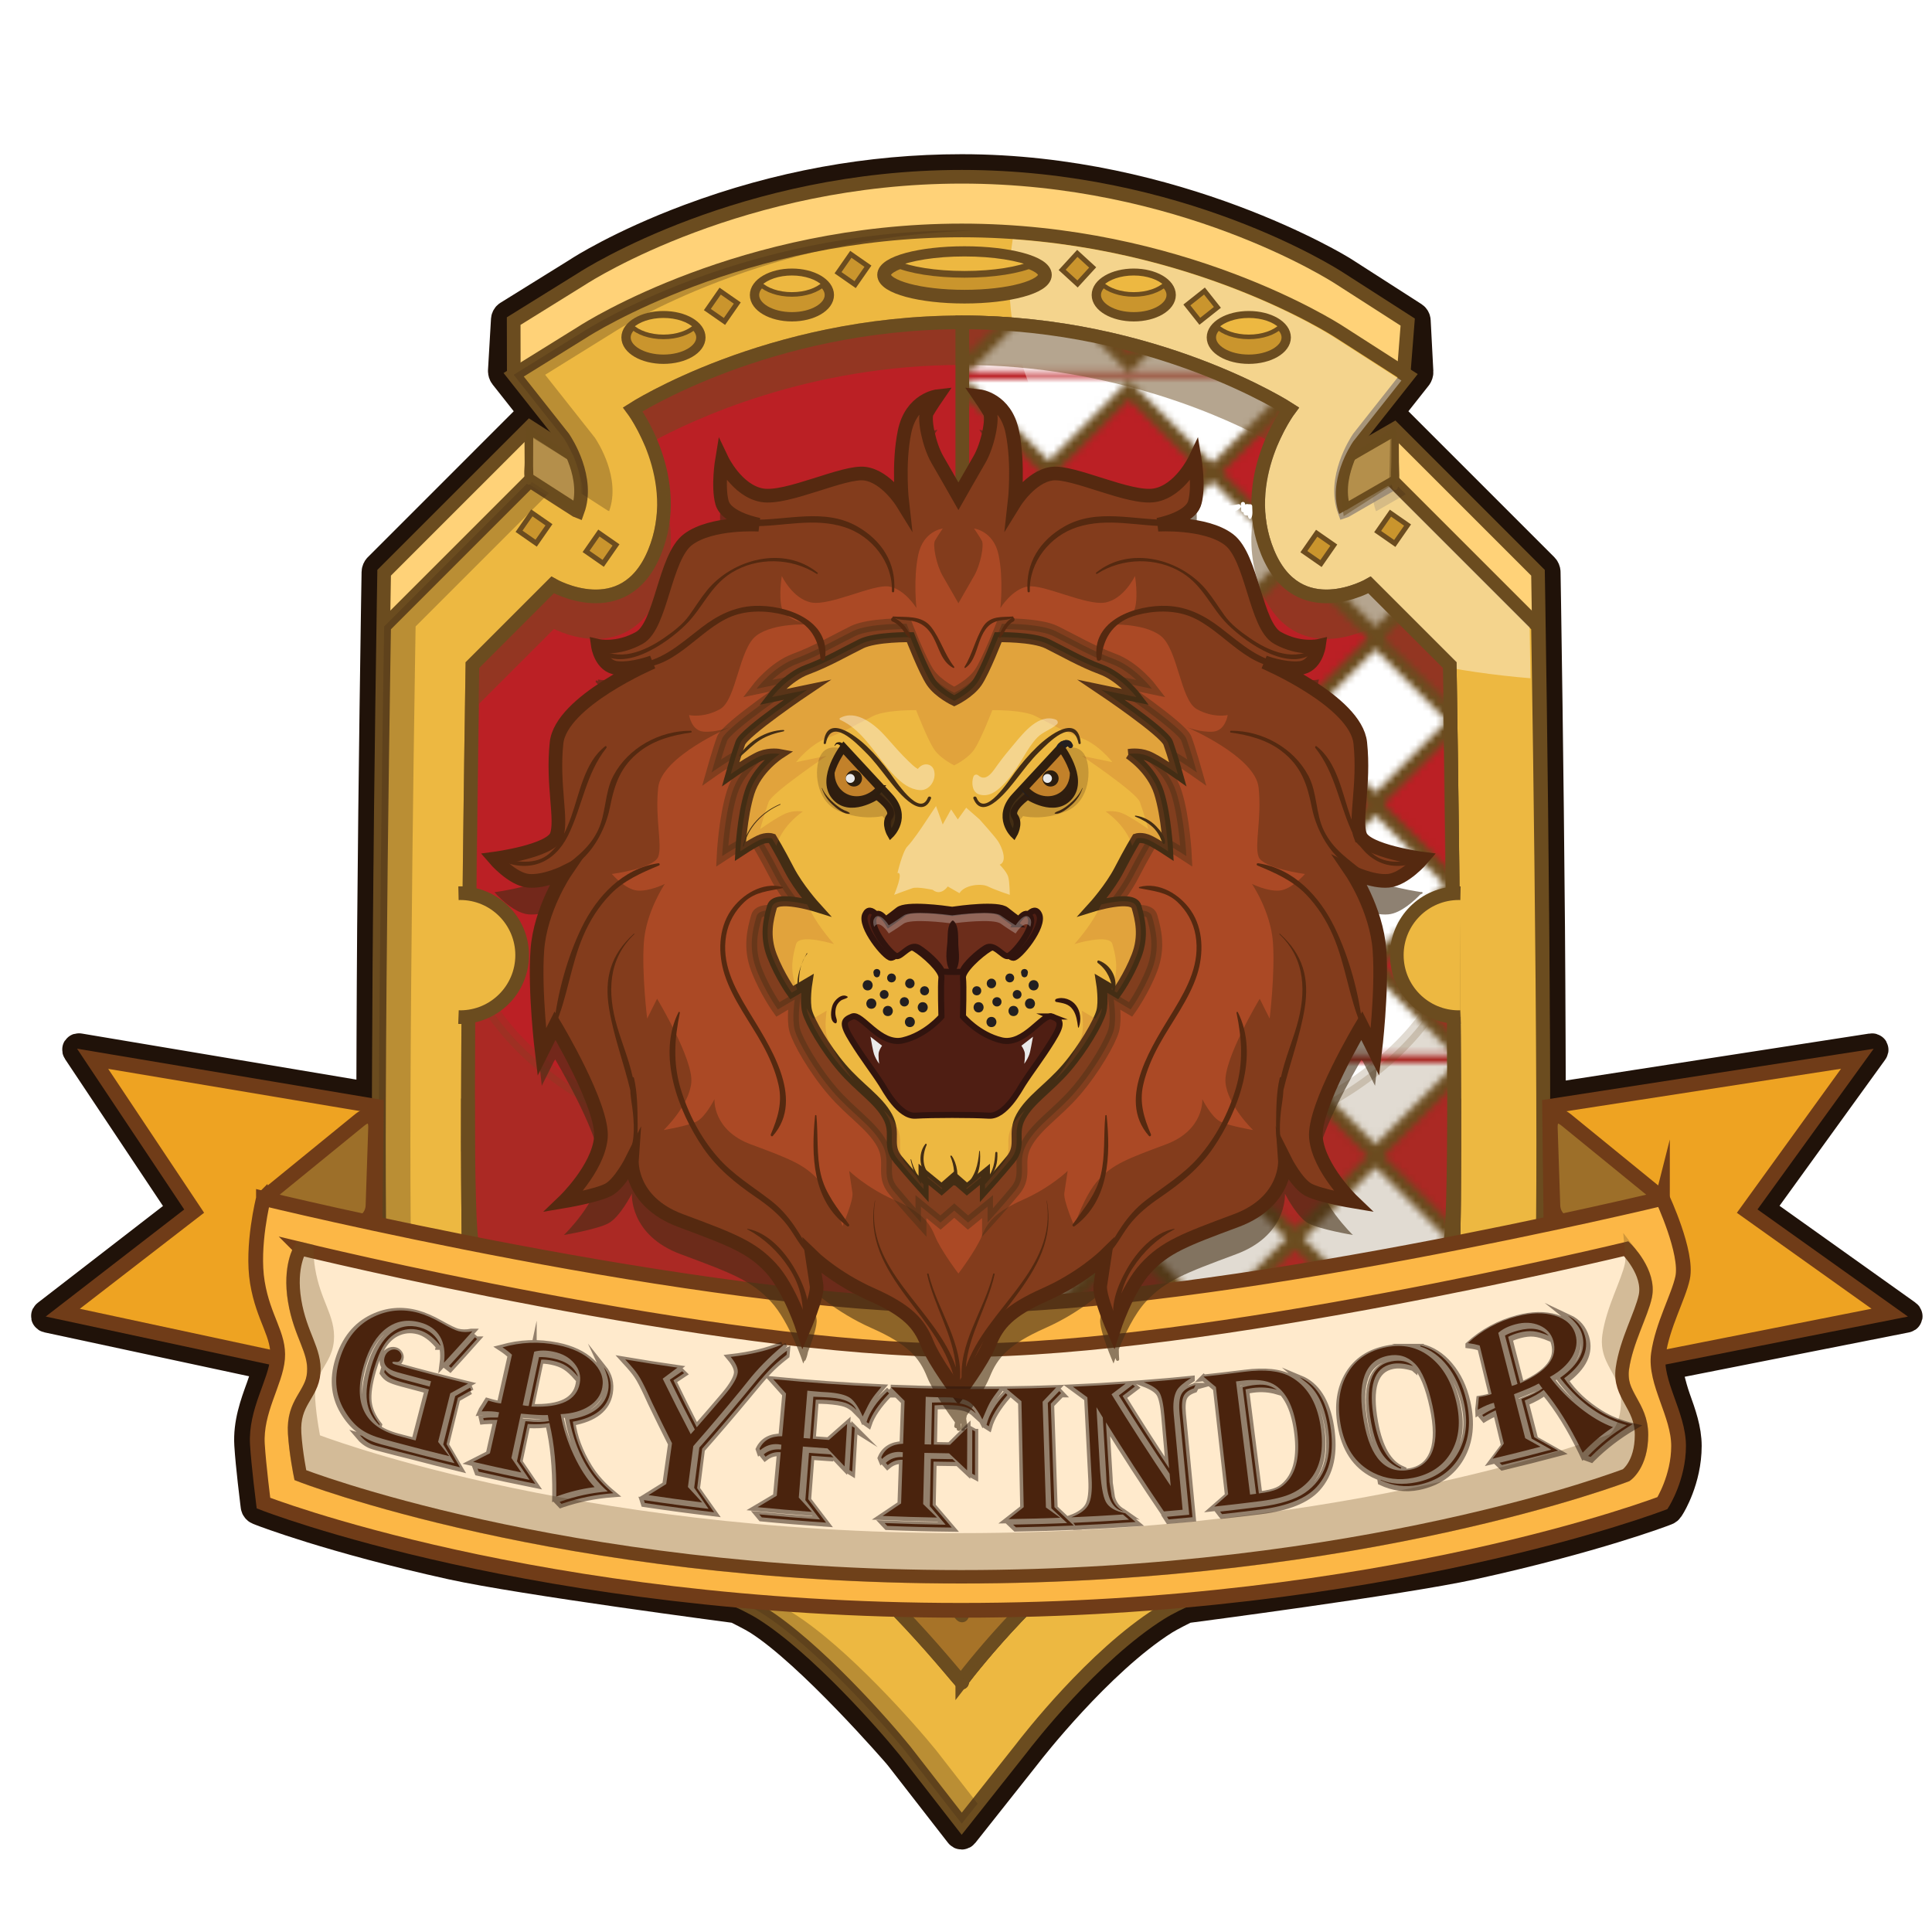 <svg enable-background="new 0 0 900 900" height="900" viewBox="0 0 900 900" width="900" xmlns="http://www.w3.org/2000/svg" xmlns:xlink="http://www.w3.org/1999/xlink"><pattern id="a" height="101.033" overflow="visible" patternUnits="userSpaceOnUse" viewBox="0 -101.033 100.197 101.033" width="100.197" x="300" y="200"><path d="m0 0h100.197v-101.033h-100.197z" fill="none"/><path d="m100-.283h-100v-100.75h100z" fill="#fff"/><path d="m37.749-1.441-12.256-12.256 12.256-12.257 12.256 12.257z" fill="#bb2025" stroke="#6b4c1f" stroke-miterlimit="10" stroke-width="2.039"/><path d="m13.749-1.441-12.256-12.256 12.256-12.257 12.256 12.257z" fill="#bb2025" stroke="#6b4c1f" stroke-miterlimit="10" stroke-width="2.039"/><path d="m86.499-1.441-12.256-12.256 12.256-12.257 12.256 12.257z" fill="#bb2025" stroke="#6b4c1f" stroke-miterlimit="10" stroke-width="2.039"/><path d="m62.499-1.441-12.256-12.256 12.256-12.257 12.256 12.257z" fill="#bb2025" stroke="#6b4c1f" stroke-miterlimit="10" stroke-width="2.039"/><path d="m37.749-25.441-12.256-12.256 12.256-12.257 12.256 12.257z" fill="#bb2025" stroke="#6b4c1f" stroke-miterlimit="10" stroke-width="2.039"/><path d="m13.749-25.441-12.256-12.256 12.256-12.257 12.256 12.257z" fill="#bb2025" stroke="#6b4c1f" stroke-miterlimit="10" stroke-width="2.039"/><path d="m86.499-25.441-12.256-12.256 12.256-12.257 12.256 12.257z" fill="#bb2025" stroke="#6b4c1f" stroke-miterlimit="10" stroke-width="2.039"/><path d="m62.499-25.441-12.256-12.256 12.256-12.257 12.256 12.257z" fill="#bb2025" stroke="#6b4c1f" stroke-miterlimit="10" stroke-width="2.039"/><path d="m37.749-50.191-12.256-12.256 12.256-12.257 12.256 12.257z" fill="#bb2025" stroke="#6b4c1f" stroke-miterlimit="10" stroke-width="2.039"/><path d="m13.749-50.191-12.256-12.256 12.256-12.257 12.256 12.257z" fill="#bb2025" stroke="#6b4c1f" stroke-miterlimit="10" stroke-width="2.039"/><path d="m86.499-50.191-12.256-12.256 12.256-12.257 12.256 12.257z" fill="#bb2025" stroke="#6b4c1f" stroke-miterlimit="10" stroke-width="2.039"/><path d="m62.499-50.191-12.256-12.256 12.256-12.257 12.256 12.257z" fill="#bb2025" stroke="#6b4c1f" stroke-miterlimit="10" stroke-width="2.039"/><path d="m37.749-74.943-12.256-12.256 12.256-12.257 12.256 12.257z" fill="#bb2025" stroke="#6b4c1f" stroke-miterlimit="10" stroke-width="2.039"/><path d="m13.749-74.943-12.256-12.256 12.256-12.257 12.256 12.257z" fill="#bb2025" stroke="#6b4c1f" stroke-miterlimit="10" stroke-width="2.039"/><path d="m86.499-74.943-12.256-12.256 12.256-12.257 12.256 12.257z" fill="#bb2025" stroke="#6b4c1f" stroke-miterlimit="10" stroke-width="2.039"/><path d="m62.499-74.943-12.256-12.256 12.256-12.257 12.256 12.257z" fill="#bb2025" stroke="#6b4c1f" stroke-miterlimit="10" stroke-width="2.039"/></pattern><pattern id="b" patternTransform="matrix(3.122 0 0 3.122 17444.891 15793.035)" xlink:href="#a"/><pattern id="c" patternTransform="matrix(3.122 0 0 3.122 17444.891 15793.035)" xlink:href="#a"/><path d="m776.076 636.601c-.117-.524.218-1.038.745-1.143l111.001-21.955c.527-.104.601-.444.163-.757l-68.477-48.786c-.438-.313-.538-.924-.224-1.359l52.962-73.238c.314-.436.138-.725-.394-.643l-148.812 23.018c-.531.082-.967-.29-.969-.828 0 0-.115-46.282-.376-78.886-.601-75.146-1.817-150.384-1.817-150.384-.009-.537-.022-1.417-.031-1.954l-.215-13.231c-.009-.537-.326-1.288-.707-1.668l-68.199-68.201c-.381-.38-1.072-.472-1.538-.203l-10.614 6.11c-.466.269-.574.143-.24-.279l21.499-27.191c.334-.421.583-1.206.556-1.743l-1.251-23.917c-.028-.537-.421-1.214-.873-1.504l-31.845-20.442c-.452-.29-1.196-.759-1.653-1.042 0 0-76.377-47.214-176.755-47.214-42.93 0-85.549 7.793-126.67 23.162-32.199 12.035-50.906 24.158-50.906 24.158-.451.292-1.194.763-1.65 1.047l-31.848 19.772c-.457.284-.856.955-.887 1.491l-1.407 23.995c-.031.537.215 1.321.549 1.742l20.508 25.951c.333.421.236.529-.216.238l-8.268-5.316c-.452-.291-1.133-.218-1.513.162l-69.227 69.224c-.38.38-.698 1.131-.707 1.668l-.216 13.311c-.008.537-.022 1.417-.031 1.954 0 0-1.236 78.004-1.814 150.305-.259 32.448-.377 78.582-.377 78.582-.001.538-.436.904-.966.815l-135.508-22.739c-.53-.089-.72.204-.422.651l48.837 73.277c.298.447.194 1.082-.231 1.411l-62.976 48.675c-.425.329-.343.689.182.803l102.203 21.93c.525.113.833.627.682 1.144 0 0-1.755 6.012-3.143 9.813-2.866 7.849-6.113 16.744-5.513 26.663.584 9.627 2.716 26.605 2.716 26.605.067.533.177 1.406.244 1.939l.011.084c.067.533.532 1.13 1.032 1.326l.08.03c.5.196 1.32.516 1.821.71 0 0 31.917 12.377 88.107 24.779 32.692 7.216 131.528 20.161 131.528 20.161.533.069 1.363.322 1.845.561 0 0 6.596 3.262 9.432 5.054 24.616 15.545 65.099 62.413 65.099 62.413.351.406.909 1.087 1.238 1.511l27.758 35.71c.33.424.873.427 1.207.005l28.888-36.469c.333-.421.876-1.113 1.205-1.538 0 0 32.686-42.227 63.422-61.633 2.831-1.789 9.419-5.046 9.419-5.046.481-.238 1.313-.49 1.845-.56 0 0 99.377-12.949 132.351-20.168 56.649-12.4 89.034-24.778 89.034-24.778.502-.191 1.151-.44 1.441-.553.291-.111.666-.418.832-.682s.536-.852.821-1.307c0 0 7.524-12.024 7.524-27.623 0-7.573-2.624-14.873-5.161-21.932-2.021-5.623-4.14-15.048-4.14-15.048z" fill="#6b4c1f"/><path d="m776.076 636.601c-.117-.524.218-1.038.745-1.143l111.001-21.955c.527-.104.601-.444.163-.757l-68.477-48.786c-.438-.313-.538-.924-.224-1.359l52.962-73.238c.314-.436.138-.725-.394-.643l-148.812 23.018c-.531.082-.967-.29-.969-.828 0 0-.115-46.282-.376-78.886-.601-75.146-1.817-150.384-1.817-150.384-.009-.537-.022-1.417-.031-1.954l-.215-13.231c-.009-.537-.326-1.288-.707-1.668l-68.199-68.201c-.381-.38-1.072-.472-1.538-.203l-10.614 6.11c-.466.269-.574.143-.24-.279l21.499-27.191c.334-.421.583-1.206.556-1.743l-1.251-23.917c-.028-.537-.421-1.214-.873-1.504l-31.845-20.442c-.452-.29-1.196-.759-1.653-1.042 0 0-76.377-47.214-176.755-47.214-42.93 0-85.549 7.793-126.67 23.162-32.199 12.035-50.906 24.158-50.906 24.158-.451.292-1.194.763-1.65 1.047l-31.848 19.772c-.457.284-.856.955-.887 1.491l-1.407 23.995c-.031.537.215 1.321.549 1.742l20.508 25.951c.333.421.236.529-.216.238l-8.268-5.316c-.452-.291-1.133-.218-1.513.162l-69.227 69.224c-.38.38-.698 1.131-.707 1.668l-.216 13.311c-.008.537-.022 1.417-.031 1.954 0 0-1.236 78.004-1.814 150.305-.259 32.448-.377 78.582-.377 78.582-.001.538-.436.904-.966.815l-135.508-22.739c-.53-.089-.72.204-.422.651l48.837 73.277c.298.447.194 1.082-.231 1.411l-62.976 48.675c-.425.329-.343.689.182.803l102.203 21.93c.525.113.833.627.682 1.144 0 0-1.755 6.012-3.143 9.813-2.866 7.849-6.113 16.744-5.513 26.663.584 9.627 2.716 26.605 2.716 26.605.067.533.177 1.406.244 1.939l.011.084c.067.533.532 1.13 1.032 1.326l.08.03c.5.196 1.32.516 1.821.71 0 0 31.917 12.377 88.107 24.779 32.692 7.216 131.528 20.161 131.528 20.161.533.069 1.363.322 1.845.561 0 0 6.596 3.262 9.432 5.054 24.616 15.545 65.099 62.413 65.099 62.413.351.406.909 1.087 1.238 1.511l27.758 35.71c.33.424.873.427 1.207.005l28.888-36.469c.333-.421.876-1.113 1.205-1.538 0 0 32.686-42.227 63.422-61.633 2.831-1.789 9.419-5.046 9.419-5.046.481-.238 1.313-.49 1.845-.56 0 0 99.377-12.949 132.351-20.168 56.649-12.4 89.034-24.778 89.034-24.778.502-.191 1.151-.44 1.441-.553.291-.111.666-.418.832-.682s.536-.852.821-1.307c0 0 7.524-12.024 7.524-27.623 0-7.573-2.624-14.873-5.161-21.932-2.021-5.623-4.14-15.048-4.14-15.048z" fill="none" stroke="#201209" stroke-miterlimit="10" stroke-width="14.66"/><path d="m718.515 432.049c-.604-75.465-1.82-150.585-1.832-151.335l-.226-13.898-66.947-66.947-22.81 13.134c-.003.001-.148.055-.387.134-5.63-15.405 26.221-36.368 27.495-38.252l1.957-24.85-31.887-20.469c-3.002-1.928-73.865-47.223-175.867-47.223-102.153 0-173.757 45.438-176.718 47.373l-32.001 19.867.046 24.521c1.271 1.88 35.363 23.601 29.764 39-.241-.093-.474-.191-.689-.289l-21.583-13.88-67.884 67.881-.225 13.898c-.012.75-1.228 75.87-1.831 151.335-1.278 159.971.789 164.516 4.904 173.574 27.929 61.441 89.622 85.852 134.668 103.675 15.33 6.067 29.81 11.797 38.53 17.306 24.991 15.781 56.514 51.474 66.551 63.894l26.468 34.048 27.547-34.774c3.354-4.393 33.678-43.481 64.851-63.167 8.721-5.509 23.203-11.238 38.532-17.306 45.048-17.823 106.737-42.233 134.667-103.675 4.118-9.06 6.185-13.604 4.907-173.575z" fill="#ffd278" stroke="#6b4c1f" stroke-miterlimit="10" stroke-width="6.365"/><path d="m718.515 457.051c-.604-75.465-1.82-150.585-1.832-151.335l-.226-13.897-66.947-66.946-22.81 13.134c-.003.001-.148.053-.387.133-5.63-15.404 5.347-32.34 6.621-34.227l22.831-28.875-31.887-20.468c-3.002-1.929-73.865-47.224-175.867-47.224-102.153 0-173.757 45.438-176.718 47.373l-32.001 19.867 23.177 29.327c1.271 1.88 12.232 18.794 6.633 34.194-.241-.094-.474-.191-.689-.289l-21.583-13.88-67.884 67.881-.225 13.897c-.012.75-1.228 75.871-1.831 151.335-1.278 159.973.789 164.515 4.904 173.573 27.929 61.44 89.622 85.852 134.668 103.678 15.33 6.066 29.81 11.795 38.53 17.306 24.991 15.781 56.514 51.473 66.551 63.891l26.468 34.051 27.547-34.776c3.354-4.393 33.678-43.483 64.851-63.165 8.721-5.511 23.203-11.239 38.532-17.306 45.048-17.826 106.737-42.237 134.667-103.678 4.118-9.06 6.185-13.602 4.907-173.574z" fill="#edb841" stroke="#6b4c1f" stroke-miterlimit="10" stroke-width="6.365"/><g fill="#432d14" opacity=".3"><path d="m270.66 229.834 12.413 7.983c.215.098.448.195.689.289 5.6-15.4-5.361-32.314-6.632-34.194l-23.178-29.327 32.001-19.867c2.889-1.888 71.158-45.199 169.39-47.287-2.427-.051-4.867-.086-7.331-.086-102.153 0-173.757 45.438-176.718 47.373l-32.001 19.867 23.177 29.327c1.046 1.545 8.631 13.25 8.19 25.922z"/><path d="m640.973 238.138c.237-.08.384-.131.387-.133l13.507-7.778-5.356-5.356-10.069 5.798c.156 2.484.626 4.996 1.531 7.469z"/><path d="m436.203 815.498c-10.038-12.418-41.561-48.109-66.551-63.891-8.72-5.511-23.2-11.239-38.53-17.306-45.046-17.826-106.739-42.237-134.668-103.678-4.115-9.059-6.182-13.601-4.904-173.573.603-75.465 1.819-150.585 1.831-151.335l.226-13.897 62.146-62.144-8.921-5.737-67.884 67.881-.225 13.897c-.012.75-1.228 75.871-1.831 151.335-1.278 159.973.789 164.515 4.904 173.573 27.929 61.44 89.622 85.852 134.668 103.678 15.33 6.066 29.81 11.795 38.53 17.306 24.991 15.781 56.514 51.473 66.551 63.891l26.468 34.051 7.399-9.34z"/></g><path d="m675.347 309.845-37.359-37.358s-33.316 19.185-47.455-15.146c-14.138-34.33 10.096-66.64 10.096-66.64s-62.291-40.534-152.616-40.534c-90.327 0-153.235 40.534-153.235 40.534s24.232 32.31 10.095 66.64c-14.137 34.331-47.455 15.146-47.455 15.146l-37.36 37.358s-4.727 290.494 0 300.891c30.291 66.639 117.127 78.755 155.496 102.989 34.383 21.716 72.109 70.409 72.46 69.95.348.459 0-.719 0-.719 6.092-7.982 37.455-47.516 71.841-69.231 38.369-24.234 125.205-36.351 155.493-102.989 4.726-10.397-.001-300.891-.001-300.891z" fill="#bb2025" stroke="#6b4c1f" stroke-miterlimit="10" stroke-width="6.365"/><path d="m712.933 315.954c-.096-6.307-.154-9.916-.157-10.077l-.222-13.677-65.886-65.886-22.448 12.926c-.003.001-.146.052-.381.131-5.54-15.161 5.263-31.828 6.517-33.684l22.469-28.417-31.381-20.145c-2.719-1.747-62.008-39.64-149.688-45.667-1.015 6.485-1.546 13.069-1.546 19.736-.001 95.183 105.983 173.666 242.723 184.76z" fill="#fff" opacity=".4"/><g stroke="#6b4c1f" stroke-miterlimit="10"><g stroke-width="6.365"><path d="m675.347 309.845-37.359-37.358s-33.316 19.185-47.455-15.146c-14.138-34.33 10.096-66.64 10.096-66.64s-62.176-40.454-152.359-40.532v632.451c6.634-8.646 37.626-47.449 71.585-68.896 38.369-24.234 125.205-36.351 155.493-102.989 4.726-10.396-.001-300.89-.001-300.89z" fill="url(#b)"/><path d="m448.012 783.676c.11.147.14.098.14 0z" fill="url(#c)"/><path d="m675.347 579.514c-30.288 66.64-117.124 78.757-155.493 102.989-34.387 21.716-65.749 61.249-71.841 69.232 0 0 .348 1.177 0 .718-.351.459-38.077-48.234-72.46-69.95-38.369-24.232-125.205-36.35-155.496-102.989-1.395-3.066-1.966-30.55-2.079-67.758-.131 52.226.315 95.102 2.079 98.98 30.291 66.639 117.127 78.755 155.496 102.989 34.383 21.716 72.109 70.409 72.46 69.95.348.459 0-.719 0-.719 6.092-7.982 37.455-47.516 71.841-69.231 38.369-24.234 125.205-36.351 155.493-102.989 1.763-3.879 2.21-46.755 2.08-98.98-.114 37.208-.684 64.691-2.08 67.758z" fill="#b77d2b"/><path d="m675.347 454.627c-30.288 66.639-117.124 78.755-155.493 102.989-34.387 21.716-65.749 61.247-71.841 69.23 0 0 .348 1.177 0 .72-.351.457-38.077-48.234-72.46-69.95-38.369-24.234-125.205-36.351-155.496-102.989-.725-1.596-1.227-9.797-1.558-22.508-.777 80.787-1.065 172.845 1.558 178.618 30.291 66.639 117.127 78.755 155.496 102.989 34.383 21.716 72.109 70.409 72.46 69.95.348.459 0-.719 0-.719 6.092-7.982 37.455-47.516 71.841-69.231 38.369-24.234 125.205-36.351 155.493-102.989 2.623-5.772 2.336-97.831 1.558-178.618-.333 12.711-.832 20.912-1.558 22.508z" fill="#6b4c1f" opacity=".2"/><ellipse cx="449.305" cy="128.051" fill="#ca952d" rx="37.466" ry="10.147"/></g><path d="m417.183 122.848c6.546 2.958 18.464 4.944 32.122 4.944 13.66 0 25.575-1.986 32.125-4.944-6.55-2.958-18.465-4.944-32.125-4.944-13.658-.001-25.576 1.986-32.122 4.944z" fill="#edb841" stroke-width="3.122"/><ellipse cx="368.91" cy="137.419" fill="#ca952d" rx="17.432" ry="10.147" stroke-width="4.342"/><path d="m353.962 132.216c3.048 2.958 8.592 4.944 14.946 4.944s11.9-1.986 14.947-4.944c-3.047-2.958-8.592-4.944-14.947-4.944-6.353 0-11.897 1.986-14.946 4.944z" fill="#edb841" stroke-width="2.13"/><ellipse cx="528.143" cy="137.419" fill="#ca952d" rx="17.433" ry="10.147" stroke-width="4.342"/><path d="m513.194 132.216c3.05 2.958 8.593 4.944 14.946 4.944s11.9-1.986 14.946-4.944c-3.046-2.958-8.593-4.944-14.946-4.944s-11.896 1.986-14.946 4.944z" fill="#edb841" stroke-width="2.13"/><ellipse cx="309.066" cy="157.194" fill="#ca952d" rx="17.431" ry="10.146" stroke-width="4.342"/><path d="m294.121 151.99c3.045 2.958 8.591 4.944 14.944 4.944 6.357 0 11.9-1.986 14.946-4.944-3.046-2.957-8.589-4.943-14.946-4.943-6.353-.001-11.898 1.986-14.944 4.943z" fill="#edb841" stroke-width="2.13"/><path d="m599.17 157.194c0 5.604-7.806 10.146-17.434 10.146-9.625 0-17.428-4.543-17.428-10.146 0-5.604 7.803-10.147 17.428-10.147 9.628-.001 17.434 4.542 17.434 10.147z" fill="#ca952d" stroke-width="4.342"/><path d="m566.794 151.99c3.045 2.958 8.588 4.944 14.942 4.944 6.358 0 11.903-1.986 14.947-4.944-3.044-2.957-8.589-4.943-14.947-4.943-6.354-.001-11.897 1.986-14.942 4.943z" fill="#edb841" stroke-width="2.13"/></g><path d="m248.324 217.085c.025-4.701.053-9.401.081-14.101.006-1.321-1.017-1.976-2.04-1.97-1.023-.006-2.047.649-2.04 1.97.024 4.172.049 8.343.071 12.516.019 3.314-.918 7.335 1.295 10.012.308.374 1.038.374 1.345 0 1.981-2.396 1.271-5.434 1.288-8.427z" fill="#6b4c1f"/><path d="m651.679 215.293c-.029-4.624-.057-9.246-.083-13.87.006-1.092-.843-1.635-1.689-1.63-.846-.005-1.688.538-1.683 1.63-.032 4.624-.059 9.246-.085 13.87-.025 4.006-.678 8.378.663 12.192.386 1.09 1.829 1.09 2.211 0 1.341-3.814.689-8.186.666-12.192z" fill="#6b4c1f"/><g stroke-miterlimit="10"><g stroke="#6b4c1f"><path d="m246.831 223.937-.466-22.922 19.513 12.117s4.684 12.489 3.903 16.392c-.78 3.902-1.366 8.294-1.366 8.294z" fill="#6b4c1f" opacity=".5" stroke-width="3.122"/><path d="m648.747 223.937.47-22.922-19.513 12.117s-4.685 12.489-3.903 16.392c.78 3.902 1.365 8.294 1.365 8.294z" fill="#6b4c1f" opacity=".5" stroke-width="3.122"/><g fill="#ca952d" stroke-width="2.324"><path d="m392.578 120.227h9.705v10.446h-9.705z" transform="matrix(.821 .571 -.571 .821 142.698 -204.399)"/><path d="m331.695 137.4h9.707v10.444h-9.707z" transform="matrix(.821 .571 -.571 .821 141.617 -166.582)"/><path d="m275.295 250.091h9.709v10.446h-9.709z" transform="matrix(.821 .571 -.571 .821 195.771 -114.212)"/><path d="m244.043 240.716h9.709v10.444h-9.709z" transform="matrix(.821 .571 -.571 .821 184.848 -98.058)"/><path d="m644.074 240.715h9.709v10.446h-9.709z" transform="matrix(.821 .571 -.571 .821 256.392 -326.346)"/><path d="m609.695 250.091h9.708v10.445h-9.708z" transform="matrix(.821 .571 -.571 .821 255.604 -305.056)"/><path d="m554.932 137.4h9.708v10.447h-9.708z" transform="matrix(.621 .784 -.784 .621 324.192 -384.821)"/><path d="m497.171 120.228h9.708v10.445h-9.708z" transform="matrix(.737 .675 -.675 .737 216.592 -306.168)"/></g><g fill="#6b4c1f" opacity=".5" stroke-width="6.365"><path d="m590.532 257.341c-2.008-4.882-3.223-9.721-3.862-14.434-1.238 9.516-.623 20.196 3.862 31.086 14.139 34.331 47.455 15.145 47.455 15.145l37.359 37.359s1.977 121.307 2.096 209.949c.144-89.189-2.096-226.601-2.096-226.601l-37.359-37.358s-33.316 19.185-47.455-15.146z"/><path d="m448.012 166.819c72.402 0 126.755 26.029 145.49 36.366 3.584-7.751 7.126-12.483 7.126-12.483s-62.291-40.534-152.616-40.534c-90.327 0-153.235 40.534-153.235 40.534s3.548 4.744 7.137 12.51c18.845-10.317 73.629-36.393 146.098-36.393z"/><path d="m220.057 326.498 37.36-37.359s33.318 19.186 47.455-15.145c4.483-10.89 5.1-21.57 3.863-31.086-.639 4.713-1.853 9.552-3.863 14.434-14.137 34.331-47.455 15.146-47.455 15.146l-37.36 37.358s-2.236 137.412-2.094 226.601c.12-88.642 2.094-209.949 2.094-209.949z"/></g></g><path d="m723.356 642.534-1.504-127.14 143.37-22.176-51.316 70.966 66.402 47.306z" fill="#eea322" stroke="#703c18" stroke-width="6.865"/></g><path d="m774.438 558.269-44.837-36.557c-4.262-3.475-7.6-1.822-7.415 3.675l1.208 36.196c.184 5.497 4.8 9.452 10.258 8.791-.001 0 38.908-4.714 40.786-12.105z" fill="#9d6f29"/><path d="m774.438 558.269-44.837-36.557c-4.262-3.475-7.6-1.822-7.415 3.675l1.208 36.196c.184 5.497 4.8 9.452 10.258 8.791-.001 0 38.908-4.714 40.786-12.105z" fill="none" stroke="#703c18" stroke-miterlimit="10" stroke-width="6.865"/><path d="m173.914 642.534 1.39-127.14-132.154-22.176 47.296 70.966-61.206 47.306z" fill="#eea322" stroke="#703c18" stroke-miterlimit="10" stroke-width="6.865"/><path d="m122.716 558.269 44.839-36.558c4.262-3.474 7.599-1.821 7.415 3.676l-1.209 36.196c-.183 5.497-4.8 9.452-10.259 8.791 0 0-38.908-4.714-40.786-12.105z" fill="#9d6f29"/><g stroke-miterlimit="10"><path d="m122.716 558.269 44.839-36.558c4.262-3.474 7.599-1.821 7.415 3.676l-1.209 36.196c-.183 5.497-4.8 9.452-10.259 8.791 0 0-38.908-4.714-40.786-12.105z" fill="none" stroke="#703c18" stroke-width="6.865"/><path d="m122.72 558.269s204.716 49.956 324.92 49.956c120.197 0 326.797-49.956 326.797-49.956s11.861 25.293 9.392 36.957c-1.883 8.87-9.392 22.176-11.27 35.481-1.879 13.307 9.387 28.09 9.387 42.875 0 14.78-7.509 26.612-7.509 26.612s-129.592 49.954-326.797 49.954c-197.208 0-324.92-49.954-324.92-49.954s-2.233-17.728-2.817-27.354c-.939-15.521 8.451-28.827 9.389-39.914.941-11.085-6.572-18.483-9.389-35.481-2.818-17.005 2.817-39.176 2.817-39.176z" fill="#fcb746" stroke="#703c18" stroke-width="6.865"/><path d="m139.928 581.696s194.009 47.34 307.92 47.34c113.915 0 309.7-47.34 309.7-47.34s11.238 11.073 8.901 22.13c-1.78 8.403-8.901 21.015-10.682 33.626-1.777 12.61 8.901 16.947 8.901 30.956 0 14.011-7.121 18.771-7.121 18.771s-122.814 47.339-309.7 47.339c-186.888 0-307.92-47.339-307.92-47.339s-2.116-10.348-2.668-19.47c-.89-14.715 8.008-17.647 8.896-28.158.892-10.504-6.229-17.512-8.896-33.624-2.67-16.114 2.669-24.231 2.669-24.231z" fill="#ffeacc" stroke="#703c18" stroke-width="6.244"/><g fill="#6b4c1f" opacity=".3" stroke="#6b4c1f" stroke-width="6.365"><path d="m146.187 638.769c2.4-4.836 5.665-8.343 6.181-14.443.871-10.289-6.103-17.155-8.718-32.938-.555-3.351-.742-6.323-.717-8.971-1.949-.462-3.005-.72-3.005-.72s-5.338 8.117-2.668 24.231c2.6 15.701 9.407 22.766 8.927 32.841z"/><path d="m758.305 652.594c0 13.729-6.977 18.39-6.977 18.39s-120.313 46.382-303.402 46.382-301.661-46.382-301.661-46.382-2.074-10.138-2.615-19.073c-.1-1.652-.061-3.139.064-4.516-2.866 5.434-7.081 9.96-6.455 20.315.552 9.122 2.668 19.47 2.668 19.47s121.032 47.339 307.92 47.339c186.886 0 309.7-47.339 309.7-47.339s7.121-4.761 7.121-18.771c0-8.419-3.846-13.345-6.537-18.672.103.909.174 1.853.174 2.857z"/><path d="m760.279 584.862c.129 1.47.087 2.964-.23 4.463-1.744 8.235-8.721 20.588-10.464 32.941-1.159 8.214 3.072 12.856 6.043 19.068-.08-1.213-.056-2.49.14-3.883 1.78-12.611 8.901-25.223 10.682-33.626 1.575-7.448-3.005-14.888-6.171-18.963z"/></g><path d="m213.578 473.793c.262.01.517.041.781.041 15.949 0 28.879-12.934 28.879-28.879 0-15.952-12.93-28.881-28.879-28.881-.264 0-.519.031-.781.037" fill="#edb841" stroke="#6b4c1f" stroke-width="6.365"/><path d="m680.351 416.111c-.263-.006-.516-.037-.78-.037-15.949 0-28.881 12.929-28.881 28.881 0 15.946 12.932 28.879 28.881 28.879.265 0 .518-.031.78-.041" fill="#edb841" stroke="#6b4c1f" stroke-width="6.365"/></g><path d="m662.569 415.635c.001-.001.006-.007.006-.007s-.016-.002-.018-.002c-.104-.1-.246-.162-.403-.129-.07.014-.142.029-.212.043-4-.581-25.773-4.028-28.274-10.655-2.75-7.3 2.066-23.672 0-43.141-1.634-15.426-28.746-30.039-39.949-35.449 1.396.189 2.828.249 4.301.171 2.39.386 4.98.598 7.433.376 7.567-.688 8.945-10.324 8.945-10.324s-8.945 2.065-19.273-3.69c-10.32-5.752-11.697-37.604-22.712-45.864-7.023-5.267-18.517-6.614-25.926-6.9.342-.609.264-1.455-.228-1.94 4.294-1.604 9.209-4.284 10.323-8.367 2.067-7.569 0-19.958 0-19.958s-6.882 14.452-18.584 16.547c-11.7 2.094-38.227-11.455-48.086-10.023-9.86 1.433-17.285 13.46-17.285 13.46s2.052-17.921-1.087-33.06c-3.14-15.143-15.318-16.52-15.318-16.52s3.316 4.818 4.858 7.571c1.543 2.755-.853 15.144-4.858 22.025-4.009 6.882-9.758 17.021-9.758 17.021s-5.757-10.139-9.762-17.021c-4.007-6.881-6.401-19.27-4.859-22.025 1.544-2.753 4.859-7.571 4.859-7.571s-12.18 1.377-15.319 16.52c-3.142 15.139-1.086 33.06-1.086 33.06s-7.428-12.027-17.287-13.46c-9.857-1.432-36.387 12.117-48.083 10.023-11.702-2.095-18.586-16.547-18.586-16.547s-2.061 12.389 0 19.958c1.286 4.71 7.63 7.554 12.243 9.032-.106.4-.067.845.121 1.215-7.118.098-20.406 1.12-28.192 6.96-11.015 8.26-12.391 40.112-22.713 45.864-10.324 5.755-19.271 3.69-19.271 3.69s.046.321.167.847c-.156-.107-.313-.209-.469-.322-.491-.359-.99.392-.621.804.544.605 1.118 1.129 1.706 1.612 1.044 2.895 3.352 6.947 8.164 7.384 2.713.246 5.599-.041 8.19-.507 1.064.127 2.105.177 3.127.16-11.442 5.564-37.921 20.011-39.536 35.249-2.066 19.469 2.751 35.84 0 43.141-2.755 7.302-28.908 10.744-28.908 10.744s8.258 9.634 15.829 10.324c7.572.686 17.207-4.131 17.207-4.131s-11.698 17.208-13.076 36.477c-1.376 19.27 2.064 47.488 2.064 47.488l5.831-11.63c.061-.009.118-.033.145-.097.086-.195.163-.395.247-.591.544.91 22.668 37.96 21.308 52.241-1.375 14.451-17.206 29.594-17.206 29.594s15.14-2.531 20.646-5.396c5.507-2.867 11.013-13.874 11.013-13.874s-1.375 19.27 22.714 28.215c24.087 8.947 33.037 12.388 41.985 22.023 8.946 9.639 15.139 28.908 15.139 28.908s.201-.465.528-1.245c.218-.021.423-.126.527-.357.547-1.215.905-2.483 1.133-3.779 1.95-5.057 4.437-12.278 4.011-15.266-.688-4.817-2.067-13.764-2.067-13.764s10.599 10.326 27.667 17.895c17.069 7.571 22.246 13.767 25.852 22.712 2.755 6.832 9.823 16.868 13.013 21.234-.089.518-.188 1.037-.302 1.561-.159.738.506 1.194 1.07 1.12.011.108.017.216.024.324.071 1.254 1.987 1.271 1.962 0-.013-.749-.066-1.482-.119-2.215.08-.109.168-.229.255-.348-.068.846-.122 1.697-.136 2.563-.026 1.271 1.889 1.254 1.956 0 .01-.108.019-.216.028-.324.564.074 1.228-.382 1.071-1.12-.245-1.122-.427-2.226-.567-3.323.08-.481.168-.961.262-1.437 3.532-5.025 8.51-12.56 10.719-18.035 3.604-8.945 8.785-15.141 25.85-22.712 17.069-7.568 27.667-17.895 27.667-17.895s-1.375 8.946-2.066 13.764c-.687 4.817 6.201 20.647 6.201 20.647s.308-.955.881-2.541c.117.313.222.631.36.938.302.676 1.448.343 1.391-.378-.125-1.591-.184-3.143-.184-4.667 2.604-6.491 7.111-16.249 12.692-22.261 8.946-9.636 17.893-13.076 41.983-22.023 22.912-8.508 22.785-26.344 22.719-28.067.019.022.034.047.053.069.026.031.058.045.086.069.906 1.741 5.885 10.994 10.867 13.588 5.506 2.864 20.646 5.396 20.646 5.396s-15.829-15.143-17.207-29.594c-1.316-13.815 19.349-48.94 21.192-52.039.055.128.105.26.162.389.057.13.223.125.325.051l5.853 11.676s3.438-28.219 2.061-47.488c-1.377-19.27-13.074-36.477-13.074-36.477s9.636 4.816 17.209 4.131c6.017-.549 12.463-6.743 14.857-9.264.296-.126.592-.252.889-.389.305-.142.263-.472.074-.665z" fill="#432d14" opacity=".6"/><path d="m633.668 389.232c-2.75-7.3 2.066-23.672 0-43.141-2.062-19.473-44.736-37.657-44.736-37.657s8.946 3.442 16.521 2.754c7.567-.688 8.945-10.324 8.945-10.324s-8.945 2.065-19.273-3.69c-10.32-5.752-11.697-37.604-22.712-45.864-11.013-8.259-33.034-6.884-33.034-6.884s15.14-2.752 17.204-10.323c2.067-7.569 0-19.958 0-19.958s-6.882 14.452-18.584 16.547c-11.7 2.094-38.227-11.455-48.086-10.023-9.86 1.433-17.285 13.46-17.285 13.46s2.052-17.921-1.087-33.06c-3.14-15.143-15.318-16.52-15.318-16.52s3.316 4.818 4.858 7.571c1.543 2.755-.853 15.144-4.858 22.025-4.009 6.882-9.758 17.021-9.758 17.021s-5.757-10.139-9.762-17.021c-4.007-6.881-6.401-19.27-4.859-22.025 1.544-2.753 4.859-7.571 4.859-7.571s-12.18 1.377-15.319 16.52c-3.142 15.139-1.086 33.06-1.086 33.06s-7.428-12.027-17.287-13.46c-9.857-1.432-36.387 12.117-48.083 10.023-11.702-2.095-18.586-16.547-18.586-16.547s-2.061 12.389 0 19.958c2.066 7.571 17.208 10.323 17.208 10.323s-22.026-1.375-33.037 6.884c-11.015 8.26-12.391 40.112-22.713 45.864-10.324 5.755-19.271 3.69-19.271 3.69s1.376 9.636 8.947 10.324c7.57.688 16.519-2.754 16.519-2.754s-42.673 18.184-44.737 37.657c-2.066 19.469 2.751 35.84 0 43.141-2.755 7.302-28.908 10.744-28.908 10.744s8.258 9.634 15.829 10.324c7.572.686 17.207-4.131 17.207-4.131s-11.698 17.208-13.076 36.477c-1.376 19.27 2.064 47.488 2.064 47.488l6.197-12.36s22.711 37.825 21.333 52.284c-1.375 14.451-17.206 29.594-17.206 29.594s15.14-2.531 20.646-5.396c5.507-2.867 11.013-13.874 11.013-13.874s-1.375 19.27 22.714 28.215c24.087 8.947 33.037 12.388 41.985 22.023 8.946 9.639 15.139 28.908 15.139 28.908s6.885-15.83 6.198-20.647c-.688-4.817-2.067-13.764-2.067-13.764s10.599 10.326 27.667 17.895c17.069 7.571 22.246 13.767 25.852 22.712 3.607 8.946 14.621 23.401 14.621 23.401s11.006-14.455 14.616-23.401c3.604-8.945 8.785-15.141 25.85-22.712 17.069-7.568 27.667-17.895 27.667-17.895s-1.375 8.946-2.066 13.764c-.687 4.817 6.201 20.647 6.201 20.647s6.192-19.27 15.141-28.908c8.946-9.636 17.893-13.076 41.983-22.023 24.089-8.945 22.712-28.215 22.712-28.215s5.506 11.007 11.013 13.874c5.506 2.864 20.646 5.396 20.646 5.396s-15.829-15.143-17.207-29.594c-1.378-14.459 21.337-52.284 21.337-52.284l6.195 12.36s3.438-28.219 2.061-47.488c-1.377-19.27-13.074-36.477-13.074-36.477s9.636 4.816 17.209 4.131c7.57-.69 15.828-10.324 15.828-10.324s-26.154-3.442-28.91-10.744z" fill="#833c1c" stroke="#552910" stroke-miterlimit="10" stroke-width="6.365"/><path d="m586.309 399.113c-2.059-5.454 1.54-17.683 0-32.226-1.542-14.547-33.419-28.128-33.419-28.128s6.684 2.568 12.339 2.054c5.652-.512 6.684-7.71 6.684-7.71s-6.684 1.543-14.396-2.756c-7.712-4.297-8.742-28.092-16.969-34.262-8.227-6.168-24.677-5.141-24.677-5.141s11.31-2.058 12.854-7.713c1.542-5.653 0-14.91 0-14.91s-5.141 10.796-13.883 12.361c-8.741 1.564-28.558-8.556-35.924-7.487-7.364 1.072-12.909 10.055-12.909 10.055s1.531-13.386-.811-24.696c-2.348-11.312-11.447-12.34-11.447-12.34s2.48 3.599 3.629 5.656c1.156 2.055-.635 11.311-3.629 16.451-2.994 5.141-7.286 12.715-7.286 12.715s-4.3-7.574-7.294-12.715c-2.993-5.14-4.781-14.396-3.628-16.451 1.152-2.057 3.628-5.656 3.628-5.656s-9.098 1.028-11.442 12.34c-2.344 11.31-.811 24.696-.811 24.696s-5.547-8.983-12.913-10.055c-7.367-1.069-27.182 9.051-35.921 7.487-8.742-1.565-13.882-12.361-13.882-12.361s-1.543 9.257 0 14.91c1.543 5.655 12.852 7.713 12.852 7.713s-16.45-1.028-24.676 5.141c-8.23 6.17-9.257 29.965-16.972 34.262-7.71 4.299-14.393 2.756-14.393 2.756s1.028 7.199 6.683 7.71c5.656.515 12.339-2.054 12.339-2.054s-31.876 13.582-33.418 28.128c-1.542 14.543 2.055 26.772 0 32.226-2.057 5.455-21.593 8.026-21.593 8.026s6.168 7.197 11.825 7.71c5.655.514 12.853-3.084 12.853-3.084s-8.738 12.855-9.768 27.251c-1.028 14.394 1.541 35.472 1.541 35.472l4.629-9.232s16.968 28.257 15.938 39.057c-1.028 10.795-12.854 22.105-12.854 22.105s11.31-1.89 15.423-4.03 8.227-10.363 8.227-10.363-1.028 14.394 16.967 21.077c17.996 6.684 24.679 9.258 31.363 16.452 6.684 7.199 11.312 21.594 11.312 21.594s5.14-11.824 4.629-15.422c-.519-3.602-1.544-10.283-1.544-10.283s7.916 7.711 20.667 13.369c12.75 5.654 16.616 10.281 19.311 16.965 2.696 6.683 10.922 17.483 10.922 17.483s8.22-10.801 10.915-17.483c2.694-6.684 6.564-11.311 19.312-16.965 12.751-5.658 20.67-13.369 20.67-13.369s-1.027 6.682-1.545 10.283c-.514 3.598 4.632 15.422 4.632 15.422s4.627-14.395 11.312-21.594c6.679-7.194 13.362-9.769 31.358-16.452s16.971-21.077 16.971-21.077 4.112 8.224 8.228 10.363c4.108 2.141 15.421 4.03 15.421 4.03s-11.824-11.311-12.855-22.105c-1.027-10.8 15.938-39.057 15.938-39.057l4.632 9.232s2.566-21.078 1.535-35.472c-1.023-14.396-9.762-27.251-9.762-27.251s7.195 3.598 12.852 3.084c5.654-.514 11.824-7.71 11.824-7.71s-19.538-2.572-21.594-8.026z" fill="#ab4925"/><path d="m532.696 349.63s4.78-.926 9.562.93c4.779 1.852 15.3 9.277 15.3 9.277s-2.868-10.207-4.916-15.77c-2.043-5.571-33.825-26.91-33.825-26.91l17.818 3.713s-7.764-10.204-17.818-13.915c-10.057-3.714-19.586-9.279-27.128-12.986-7.543-3.713-24.968-3.394-24.968-3.394s-6.695 17.306-10.519 22.873c-3.827 5.569-11.681 9.28-11.681 9.28s-7.855-3.711-11.681-9.28c-3.827-5.567-10.52-22.873-10.52-22.873s-17.425-.319-24.971 3.394c-7.537 3.707-17.074 9.272-27.127 12.986-10.056 3.711-17.815 13.915-17.815 13.915l17.815-3.713s-31.78 21.339-33.822 26.91c-2.049 5.563-4.916 15.77-4.916 15.77s10.519-7.425 15.3-9.277c4.781-1.856 9.559-.93 9.559-.93s-11.473 7.422-15.296 19.483c-3.824 12.06-4.646 29.688-4.646 29.688s5.601-3.712 9.428-5.567c3.823-1.853 6.579-.927 6.579-.927s3.94 6.493 8.721 15.773c4.781 9.278 13.385 18.761 13.385 18.761s-20.309-6.287-22.105 0c-1.799 6.284-3.939 14.639 0 24.841 3.936 10.205 9.94 18.557 9.94 18.557l7.875-4.641s-1.424 9.085 0 14.284 8.815 18.19 17.547 28.396c8.733 10.201 18.295 15.895 23.082 24.645 4.774 8.754-.879 14.318 5.293 21.743 6.176 7.421 12.869 14.841 12.869 14.841v-7.42l9.102 7.42 6.406-5.565 6.406 5.565 9.098-7.42v7.42s6.695-7.42 12.873-14.841c6.171-7.425.512-12.989 5.294-21.743 4.786-8.75 14.341-14.443 23.077-24.645 8.733-10.205 16.125-23.196 17.547-28.396 1.424-5.199 0-14.284 0-14.284l7.875 4.641s6.005-8.352 9.943-18.557c3.937-10.202 1.8-18.557 0-24.841-1.8-6.287-22.109 0-22.109 0s8.608-9.483 13.39-18.761c4.781-9.28 8.72-15.773 8.72-15.773s2.757-.926 6.58.927c3.825 1.854 9.427 5.567 9.427 5.567s-.821-17.628-4.645-29.688c-3.83-12.061-15.303-19.483-15.303-19.483z" fill="#432d14" opacity=".4" stroke="#432d14" stroke-miterlimit="10" stroke-width="5.081"/><path d="m525.788 351.247s4.408-.854 8.811.855c4.408 1.709 14.098 8.55 14.098 8.55s-2.639-9.406-4.524-14.535c-1.885-5.133-31.175-24.8-31.175-24.8l16.421 3.421s-7.157-9.404-16.421-12.825c-9.268-3.422-18.053-8.55-25.005-11.97-6.953-3.42-23.012-3.125-23.012-3.125s-6.169 15.949-9.693 21.081c-3.524 5.133-10.766 8.552-10.766 8.552s-7.242-3.418-10.766-8.552c-3.524-5.132-9.697-21.081-9.697-21.081s-16.055-.294-23.01 3.125c-6.949 3.42-15.74 8.548-25.005 11.97-9.266 3.421-16.419 12.825-16.419 12.825l16.419-3.421s-29.289 19.667-31.173 24.8c-1.884 5.129-4.528 14.535-4.528 14.535s9.693-6.841 14.099-8.55c4.408-1.709 8.811-.855 8.811-.855s-10.577 6.84-14.101 17.956c-3.52 11.116-4.281 27.362-4.281 27.362s5.165-3.422 8.69-5.131c3.525-1.707 6.064-.854 6.064-.854s3.631 5.984 8.034 14.536c4.409 8.55 12.34 17.292 12.34 17.292s-18.718-5.796-20.374 0c-1.656 5.797-3.631 13.491 0 22.896 3.628 9.403 9.163 17.097 9.163 17.097l7.256-4.273s-1.311 8.371 0 13.166c1.311 4.793 8.126 16.762 16.172 26.168 8.049 9.408 16.864 14.651 21.269 22.716 4.406 8.069-.805 13.196 4.886 20.039 5.688 6.839 11.86 13.68 11.86 13.68v-6.841l8.388 6.841 5.902-5.131 5.902 5.131 8.388-6.841v6.841s6.169-6.841 11.86-13.68c5.689-6.843.477-11.97 4.885-20.039 4.406-8.064 13.215-13.308 21.269-22.716 8.046-9.406 14.863-21.375 16.172-26.168 1.311-4.795 0-13.166 0-13.166l7.256 4.273s5.535-7.694 9.165-17.097c3.628-9.405 1.655-17.099 0-22.896-1.659-5.796-20.376 0-20.376 0s7.934-8.741 12.339-17.292c4.407-8.552 8.037-14.536 8.037-14.536s2.54-.853 6.063.854c3.525 1.709 8.69 5.131 8.69 5.131s-.759-16.247-4.284-27.362c-3.527-11.116-14.099-17.956-14.099-17.956z" fill="#edb841" stroke="#432d14" stroke-miterlimit="10" stroke-width="4.683"/><g fill="#b15226" opacity=".2"><path d="m456.921 547.959-6.875 5.608.378.329 6.497-5.299z"/><path d="m421.829 542.025c-4.938-5.938-.416-10.387-4.239-17.39-1.529-2.798-3.675-5.205-6.14-7.607.75 1.01 1.437 2.052 2.036 3.148 4.406 8.069-.805 13.196 4.886 20.039 5.688 6.839 11.86 13.68 11.86 13.68v-2.118c-1.998-2.252-5.283-6-8.403-9.752z"/><path d="m432.121 547.959v.637l6.498 5.3.378-.329z"/><path d="m385.1 482.218c-1.138-4.161 0-11.425 0-11.425l-6.297 3.708s-1.354-1.887-3.09-4.865c.085.582.19 1.143.331 1.657 1.311 4.793 8.126 16.762 16.172 26.168 1.869 2.185 3.778 4.138 5.664 5.961-6.426-7.893-11.712-17.296-12.78-21.204z"/><path d="m370.852 459.665c-3.151-8.161-1.437-14.837 0-19.868 1.437-5.029 17.679 0 17.679 0s-6.882-7.585-10.708-15.004c-.627-1.219-1.234-2.371-1.814-3.456-5.593-1.343-15.218-3.012-16.384 1.071-1.656 5.797-3.631 13.491 0 22.896 3.628 9.403 9.163 17.097 9.163 17.097l2.559-1.507c-.168-.407-.335-.815-.495-1.229z"/><path d="m513.032 421.336c-.581 1.086-1.188 2.237-1.816 3.457-3.823 7.419-10.707 15.004-10.707 15.004s16.241-5.029 17.681 0c1.437 5.031 3.148 11.707 0 19.868-.16.415-.327.822-.494 1.229l2.558 1.507s5.535-7.694 9.165-17.097c3.628-9.405 1.655-17.099 0-22.896-1.17-4.083-10.794-2.415-16.387-1.072z"/><path d="m525.788 351.247s4.408-.854 8.811.855c4.408 1.709 14.098 8.55 14.098 8.55s-2.639-9.406-4.524-14.535c-1.885-5.133-31.175-24.8-31.175-24.8l16.421 3.421s-7.157-9.404-16.421-12.825c-9.268-3.422-18.053-8.55-25.005-11.97-6.953-3.42-23.012-3.125-23.012-3.125s-6.169 15.949-9.693 21.081c-3.524 5.133-10.766 8.552-10.766 8.552s-7.242-3.418-10.766-8.552c-3.524-5.132-9.697-21.081-9.697-21.081s-16.055-.294-23.01 3.125c-6.949 3.42-15.74 8.548-25.005 11.97-9.266 3.421-16.419 12.825-16.419 12.825l16.419-3.421s-29.289 19.667-31.173 24.8c-1.884 5.129-4.528 14.535-4.528 14.535s9.693-6.841 14.099-8.55c4.408-1.709 8.811-.855 8.811-.855s-10.577 6.84-14.101 17.956c-3.52 11.116-4.281 27.362-4.281 27.362s5.165-3.422 8.69-5.131c3.525-1.707 6.064-.854 6.064-.854s.768 1.268 2.017 3.451c.041-.133.081-.27.123-.401 3.058-9.646 12.236-15.582 12.236-15.582s-3.82-.741-7.646.742c-3.824 1.483-12.234 7.42-12.234 7.42s2.294-8.162 3.929-12.613c1.635-4.454 27.051-21.52 27.051-21.52l-14.248 2.969s6.207-8.161 14.248-11.129c8.04-2.97 15.668-7.42 21.698-10.387 6.035-2.968 19.967-2.712 19.967-2.712s5.356 13.84 8.414 18.293c3.058 4.455 9.342 7.421 9.342 7.421s6.284-2.966 9.342-7.421c3.058-4.453 8.411-18.293 8.411-18.293s13.935-.255 19.969 2.712c6.032 2.967 13.655 7.417 21.697 10.387 8.039 2.968 14.249 11.129 14.249 11.129l-14.249-2.969s25.417 17.066 27.052 21.52c1.637 4.451 3.927 12.613 3.927 12.613s-8.408-5.937-12.233-7.42c-3.82-1.483-7.646-.742-7.646-.742s9.174 5.936 12.235 15.582c.042.133.082.27.123.405 1.251-2.186 2.02-3.454 2.02-3.454s2.54-.853 6.063.854c3.525 1.709 8.69 5.131 8.69 5.131s-.759-16.247-4.284-27.362c-3.528-11.117-14.1-17.957-14.1-17.957z"/><path d="m477.596 517.023c-2.467 2.404-4.613 4.813-6.144 7.612-3.825 7.003.698 11.451-4.239 17.39-3.121 3.75-6.405 7.498-8.401 9.751v2.119s6.169-6.841 11.86-13.68c5.689-6.843.477-11.97 4.885-20.039.6-1.098 1.289-2.141 2.039-3.153z"/><path d="m510.237 474.501-6.297-3.708s1.138 7.264 0 11.425c-1.066 3.906-6.351 13.306-12.774 21.197 1.885-1.821 3.792-3.772 5.659-5.954 8.046-9.406 14.863-21.375 16.172-26.168.141-.515.245-1.075.331-1.657-1.737 2.977-3.091 4.865-3.091 4.865z"/></g><g stroke-miterlimit="10"><path d="m414.397 370.913-21.377-23.086s-11.116 14.536-4.274 23.086c6.843 8.549 19.666 0 19.666 0s8.55 5.986 5.985 9.406c-2.564 3.421.479 8.549.479 8.549s8.579-8.169-.479-17.955z" fill="#432d14" stroke="#2f1f10" stroke-width="3.122"/><g fill="#231f20" stroke="#231f20" stroke-width="2.1"><path d="m408.467 452.426c-.522 0-.668.461-.509.823l.138.707c.071.372.669.372.742 0l .14-.707c.16-.362.014-.823-.511-.823z"/><path d="m415.308 454.523c-1.343 0-1.343 2.08 0 2.08 1.342.001 1.342-2.08 0-2.08z"/><path d="m423.857 456.938c-1.537 0-1.537 2.385 0 2.385 1.538-.001 1.538-2.385 0-2.385z"/><path d="m430.7 460.455c-1.409 0-1.409 2.183 0 2.183 1.403 0 1.403-2.183 0-2.183z"/><path d="m404.191 457.64c-1.73 0-1.73 2.686 0 2.686 1.733-.001 1.733-2.686 0-2.686z"/><path d="m411.888 462.219c-1.341 0-1.341 2.084 0 2.084s1.341-2.084 0-2.084z"/><path d="m421.293 465.555c-1.447 0-1.447 2.25 0 2.25 1.449 0 1.449-2.25 0-2.25z"/><path d="m429.846 467.902c-1.731 0-1.731 2.687 0 2.687 1.729 0 1.729-2.687 0-2.687z"/><path d="m405.903 466.193c-1.732 0-1.732 2.686 0 2.686 1.727 0 1.727-2.686 0-2.686z"/><path d="m413.594 469.627c-1.706 0-1.706 2.654 0 2.654 1.714 0 1.714-2.654 0-2.654z"/><path d="m423.857 474.761c-1.71 0-1.71 2.651 0 2.651 1.712 0 1.712-2.651 0-2.651z"/></g></g><path d="m432.237 371.568c-3.842 9.667-15.376-8.406-17.819-11.693-3.255-4.383-6.537-8.253-10.476-12.061-5.465-5.277-19.025-15.663-20.236-1.695-.049.584.908.707 1.021.139 2.495-12.395 13.909-.348 18.489 4.174 3.818 3.773 6.788 7.82 10.093 12.018 3.449 4.377 15.797 21.056 20.386 9.521.359-.908-1.105-1.298-1.458-.403z" fill="#432d14"/><path d="m391.45 345.799c-.434-.164-1.266-.018-1.687.155-.488.207-.835.908-1.036 1.358-.064.137.116.244.201.118 1.608-2.396 3.095 1.424 4.843 1.438.393.004.621-.364.554-.722-.235-1.166-1.872-1.958-2.875-2.347z" fill="#2c1e0f"/><path d="m395.801 378.704c-.769-.642-1.568-.819-2.506-1.253-1.59-.737-3.028-1.805-4.367-2.916-2.369-1.965-4.762-4.538-5.93-7.401-.04-.098-.198-.06-.162.044.967 2.951 2.555 5.396 4.818 7.516 1.841 1.727 5.305 4.689 8.006 4.356.15-.019.294-.216.141-.346z" fill="#432d14"/><g stroke-miterlimit="10"><path d="m490.064 473.518c-4.274-1.706-12.824 13.684-23.563 11.117-10.738-2.561-17.921-11.117-17.921-11.117s.446-14.534 0-17.953c-.439-3.421 8.14-11.116 12.415-13.684 4.275-2.564 8.553 4.275 11.117 4.275s14.536-14.532 11.972-20.124c-2.562-5.588-7.696 3.629-7.696 3.629s-3.421-2.315-7.696-5.733c-3.812-3.055-21.373-.665-25.12-.112-3.748-.552-21.303-2.942-25.121.112-4.276 3.418-7.696 5.733-7.696 5.733s-5.132-9.217-7.696-3.629c-2.562 5.592 9.409 20.124 11.97 20.124 2.567 0 6.843-6.839 11.116-4.275 4.276 2.567 12.859 10.263 12.417 13.684-.445 3.419 0 17.953 0 17.953s-7.184 8.557-17.923 11.117c-10.737 2.566-19.287-12.823-23.565-11.117-4.275 1.715-5.128 3.146 0 11.407 5.132 8.259 9.76 14.084 13.681 20.233 1.457 2.28 8.16 15.019 15.69 14.566 8.083-.48 26.17-.48 34.253 0 7.531.452 14.239-12.286 15.69-14.566 3.92-6.149 8.548-11.975 13.678-20.233 5.13-8.261 4.279-9.693-.002-11.407z" fill="#4f1e13" stroke="#31140e" stroke-width="2.835"/><path d="m472.745 370.913 21.375-23.086s11.116 14.536 4.273 23.086c-6.835 8.549-19.666 0-19.666 0s-8.55 5.986-5.982 9.406c2.562 3.421-.481 8.549-.481 8.549s-8.579-8.169.481-17.955z" fill="#432d14" stroke="#2f1f10" stroke-width="3.122"/><g fill="#231f20" stroke="#231f20" stroke-width="2.1"><path d="m477.24 452.426c.525 0 .67.461.512.823l-.141.707c-.073.372-.67.372-.744 0l-.138-.707c-.161-.362-.009-.823.511-.823z"/><path d="m470.401 454.523c1.342 0 1.342 2.08 0 2.08s-1.341-2.08 0-2.08z"/><path d="m461.849 456.938c1.537 0 1.537 2.385 0 2.385-1.534-.001-1.534-2.385 0-2.385z"/><path d="m455.014 460.455c1.401 0 1.401 2.183 0 2.183-1.41 0-1.41-2.183 0-2.183z"/><path d="m481.519 457.64c1.729 0 1.729 2.686 0 2.686-1.733-.001-1.733-2.686 0-2.686z"/><path d="m473.819 462.219c1.342 0 1.342 2.084 0 2.084s-1.341-2.084 0-2.084z"/><path d="m464.416 465.555c1.451 0 1.451 2.25 0 2.25s-1.451-2.25 0-2.25z"/><path d="m455.866 467.902c1.732 0 1.732 2.687 0 2.687-1.731 0-1.731-2.687 0-2.687z"/><path d="m479.808 466.193c1.73 0 1.73 2.686 0 2.686-1.733 0-1.733-2.686 0-2.686z"/><path d="m472.111 469.627c1.708 0 1.708 2.654 0 2.654-1.71 0-1.71-2.654 0-2.654z"/><path d="m461.849 474.761c1.713 0 1.713 2.651 0 2.651-1.706 0-1.706-2.651 0-2.651z"/></g></g><path d="m454.902 371.568c3.846 9.667 15.38-8.406 17.82-11.693 3.254-4.383 6.539-8.253 10.476-12.061 5.464-5.277 19.026-15.663 20.234-1.695.054.584-.904.707-1.021.139-2.493-12.395-13.908-.348-18.489 4.174-3.817 3.773-6.779 7.82-10.089 12.018-3.449 4.377-15.8 21.056-20.389 9.521-.352-.908 1.107-1.298 1.458-.403z" fill="#432d14"/><path d="m496.06 345.799c.433-.164 1.262-.018 1.683.155.492.207.834.908 1.039 1.358.061.137-.118.244-.205.118-1.604-2.396-3.091 1.424-4.841 1.438-.391.004-.622-.364-.549-.722.231-1.166 1.866-1.958 2.873-2.347z" fill="#231f20" stroke="#231f20" stroke-miterlimit="10" stroke-width="2.1"/><path d="m477.069 366.732c.527.693.951 1.46 1.472 2.164.279.378.597.728.84 1.132.205.337.195.76.256 1.135.019.108-.066.222-.186.185-.888-.259-1.334-.581-1.958-1.283-.668-.751-1.434-1.578-1.871-2.485-.485-.993.801-1.698 1.447-.848z" fill="#231f20"/><path d="m491.341 378.704c.766-.642 1.571-.819 2.504-1.253 1.587-.737 3.031-1.805 4.369-2.916 2.37-1.965 4.761-4.538 5.931-7.401.037-.098.194-.06.159.044-.97 2.951-2.556 5.396-4.814 7.516-1.846 1.727-5.308 4.689-8.005 4.356-.153-.019-.295-.216-.144-.346z" fill="#432d14"/><g fill="#552910"><path d="m399.478 245.31c-15.373-8.848-32.93-2.772-49.485-3.223-1.964-.053-1.964 3.018 0 3.043 14.668.197 29.051-4.195 43.442.441 12.767 4.116 22.478 16.408 22.056 29.85-.024.685 1.007.668 1.055 0 .982-13.23-5.817-23.633-17.068-30.111z"/><path d="m351.426 282.253c-9.388.411-17.3 4.456-24.636 10.089-10.498 8.057-18.526 15.872-32.323 17.179-.528.05-.692.878-.108.98 18.887 3.319 30.803-17.313 46.645-23.434 7.666-2.967 16.672-2.654 24.494-.574 10.467 2.784 15.684 9.847 16.711 20.296.11 1.113 1.884 1.478 2.073.232 2.829-18.282-18.441-25.4-32.856-24.768z"/><path d="m380.855 266.769c-15.684-12.751-39.546-6.42-51.541 8.305-2.988 3.663-5.479 7.743-8.232 11.583-3.073 4.29-7.516 7.615-11.811 10.578-9.086 6.271-21.205 11.355-31.046 4.155-.491-.359-.99.392-.621.804 11.448 12.739 33.039-2.473 41.855-11.209 7.917-7.842 11.361-17.958 21.265-24.134 11.958-7.458 27.992-7.084 39.704.47.333.214.738-.298.427-.552z"/><path d="m444.475 310.586c-4.512-5.738-6.322-12.838-10.747-18.539-4.259-5.486-11.595-4.444-17.712-4.87-.238-.018-.351.363-.123.46.013.011.031.011.042.019-.896.001-1.195 1.508-.17 1.885 1.884.696 3.277 2.172 4.555 3.667.627.738 1.184 1.545 1.714 2.357.408.632 1.149 1.015 1.545 1.602.168.247.619.098.51-.213-.269-.74-.146-1.504-.587-2.246-.575-.967-1.188-1.911-1.882-2.797-1.292-1.646-2.836-3.038-4.729-3.906 1.609.545 3.241.741 4.984.853 6.05.394 9.818 2.526 12.764 7.804 2.872 5.133 3.836 11.503 9.412 14.474.373.199.665-.246.424-.55z"/><path d="m321.783 340.421c-14.54-.088-29.196 7.979-36.049 20.954-4.187 7.926-3.301 17.545-7.285 25.667-4.312 8.783-11.373 13.187-18.593 19.125-.121.098.011.276.142.244 13.09-3.045 21.695-18.056 24.098-30.161 2.164-10.89 4.903-19.285 14.065-26.333 6.833-5.259 15.341-7.503 23.734-8.663.486-.066.352-.828-.112-.833z"/><path d="m281.931 347.645c-9.638 7.298-12.002 22.121-15.851 32.833-2.237 6.235-4.999 12.605-10.074 17.058-6.496 5.702-15.292 3.864-22.941 2.309-.461-.094-.814.584-.34.804 13.406 6.184 25.375 1.601 31.811-11.304 6.749-13.537 8.284-28.844 17.962-40.965.303-.38-.108-1.084-.567-.735z"/><path d="m348.273 470.298c-6.473-10.757-12.19-21.64-10-34.582 1.015-6 4.095-11.414 8.497-15.555 5.053-4.757 11.328-5.056 17.706-6.402.293-.064.269-.496 0-.568-9.28-2.5-18.916 3.54-24.001 10.964-5.91 8.618-6.013 20.206-2.93 29.822 3.76 11.726 11.876 22.059 17.736 32.775 3.237 5.913 5.921 12.096 7.403 18.683 1.865 8.301-.397 15.407-3.604 22.979-.244.579.452 1.287.942.73 15.506-17.629-2.288-43.123-11.749-58.846z"/><path d="m378.047 584.279c-5.443-9.344-10.063-18.065-18.736-24.845-8.702-6.801-17.879-12.119-25.185-20.606-7.909-9.184-13.641-20.233-17.103-31.814-3.569-11.946-2.808-23.227-.32-35.227.08-.361-.432-.615-.612-.264-10.123 19.978-.134 46.237 11.485 63.226 6.52 9.524 15.039 16.429 24.469 22.88 5.647 3.867 10.827 7.938 14.96 13.451 3.571 4.769 5.76 9.718 10.236 13.817.425.392 1.107-.102.806-.618z"/><path d="m370.156 590.997c-4.687-8.122-12.358-16.751-21.929-18.592-.14-.026-.242.169-.101.243 7.946 4.276 14.407 10.372 19.361 17.894 5.622 8.541 7.15 17.063 6.369 27.007-.058.721 1.085 1.054 1.391.378 3.839-8.533-.795-19.482-5.091-26.93z"/><path d="m297.035 523.629c-.071-6.768-.115-14.9-1.713-21.473-.073-.3-.328-.42-.578-.399-1.766-8.133-5.142-16.186-7.36-23.862-4.442-15.371-4.259-30.964 8.091-42.709.138-.13-.066-.334-.207-.207-10.764 9.71-13.87 20.678-11.525 34.923 2.116 12.854 6.816 25.185 9.858 37.894.123 3.586.929 7.344 1.243 10.595.714 7.409.925 14.82-3.057 21.392-.387.643.561 1.411 1.058.817 3.927-4.714 4.253-11.091 4.19-16.971z"/><path d="m447.097 644.183c1.897-18.479-10.104-33.016-14.531-50.734-.112-.438-.777-.253-.68.189 3.357 15.028 12.266 28.336 13.425 43.359-9.23-27.372-42.879-45.445-37.641-77.652.013-.072-.098-.106-.112-.031-6.668 35.613 32.261 53.845 37.563 85.883-.139 1.098-.323 2.201-.567 3.323-.159.738.506 1.194 1.07 1.12.011.108.017.216.024.324.071 1.254 1.987 1.271 1.962 0-.033-1.98-.214-3.902-.513-5.781z"/><path d="m395.539 570.423c-5.391-7.732-11.025-14.032-13.202-23.483-2.031-8.831-1.162-18.246-2.025-27.226-.036-.396-.574-.393-.616 0-1.844 18.358-1.39 39.501 15.008 51.55.493.363 1.182-.348.835-.841z"/><path d="m306.628 402.135c-16.599 2.491-28.593 15.443-35.634 29.901-6.769 13.901-11.386 30.913-13.056 46.264-.023.212.322.305.409.108 5.973-13.568 7.461-28.81 13.375-42.523 3.071-7.121 7.228-13.699 12.634-19.271 6.281-6.473 14.383-10.011 22.567-13.407.663-.277.421-1.182-.295-1.072z"/><path d="m495.742 245.31c15.373-8.848 32.929-2.772 49.485-3.223 1.961-.053 1.961 3.018 0 3.043-14.672.197-29.051-4.195-43.443.441-12.77 4.116-22.477 16.408-22.056 29.85.021.685-1.004.668-1.057 0-.979-13.23 5.819-23.633 17.071-30.111z"/><path d="m543.795 282.253c9.387.411 17.299 4.456 24.636 10.089 10.495 8.057 18.525 15.872 32.319 17.179.53.05.694.878.108.98-18.884 3.319-30.804-17.313-46.644-23.434-7.665-2.967-16.672-2.654-24.495-.574-10.471 2.784-15.681 9.847-16.708 20.296-.11 1.113-1.885 1.478-2.073.232-2.832-18.282 18.436-25.4 32.857-24.768z"/><path d="m510.621 266.769c15.683-12.751 39.545-6.42 51.541 8.305 2.98 3.663 5.476 7.743 8.229 11.583 3.076 4.29 7.516 7.615 11.814 10.578 9.085 6.271 21.2 11.355 31.042 4.155.492-.359.99.392.619.804-11.445 12.739-33.033-2.473-41.854-11.209-7.913-7.842-11.357-17.958-21.267-24.134-11.956-7.458-27.989-7.084-39.701.47-.331.214-.737-.298-.423-.552z"/><path d="m449.354 310.586c3.573-5.738 5.013-12.838 8.515-18.539 3.375-5.486 9.185-4.444 14.025-4.87.189-.018.281.363.102.46-.013.011-.026.011-.037.019.711.001.945 1.508.136 1.885-1.495.696-2.593 2.172-3.605 3.667-.5.738-.939 1.545-1.355 2.357-.328.632-.913 1.015-1.229 1.602-.133.247-.49.098-.404-.213.214-.74.119-1.504.47-2.246.45-.967.939-1.911 1.489-2.797 1.021-1.646 2.243-3.038 3.743-3.906-1.274.545-2.566.741-3.944.853-4.795.394-7.776 2.526-10.112 7.804-2.271 5.133-3.036 11.503-7.451 14.474-.301.199-.532-.246-.343-.55z"/><path d="m573.437 340.421c14.539-.088 29.194 7.979 36.048 20.954 4.187 7.926 3.302 17.545 7.286 25.667 4.312 8.783 11.371 13.187 18.596 19.125.118.098-.016.276-.147.244-13.088-3.045-21.693-18.056-24.097-30.161-2.158-10.89-4.901-19.285-14.062-26.333-6.836-5.259-15.343-7.503-23.736-8.663-.486-.066-.352-.828.112-.833z"/><path d="m613.287 347.645c9.641 7.298 12.004 22.121 15.849 32.833 2.241 6.235 5 12.605 10.074 17.058 6.496 5.702 15.294 3.864 22.944 2.309.46-.094.813.584.339.804-13.408 6.184-25.374 1.601-31.809-11.304-6.75-13.537-8.287-28.844-17.966-40.965-.303-.38.112-1.084.569-.735z"/><path d="m546.948 470.298c6.469-10.757 12.187-21.64 10-34.582-1.017-6-4.096-11.414-8.498-15.555-5.052-4.757-11.331-5.056-17.706-6.402-.293-.064-.271-.496 0-.568 9.281-2.5 18.916 3.54 24.003 10.964 5.905 8.618 6.012 20.206 2.931 29.822-3.761 11.726-11.877 22.059-17.737 32.775-3.238 5.913-5.921 12.096-7.402 18.683-1.867 8.301.396 15.407 3.603 22.979.241.579-.45 1.287-.945.73-15.509-17.629 2.288-43.123 11.751-58.846z"/><path d="m514.677 584.279c5.438-9.344 10.062-18.065 18.732-24.845 8.701-6.801 17.883-12.119 25.185-20.606 7.912-9.184 13.643-20.233 17.104-31.814 3.57-11.946 2.809-23.227.317-35.227-.073-.361.433-.615.616-.264 10.119 19.978.134 46.237-11.489 63.226-6.519 9.524-15.032 16.429-24.465 22.88-5.646 3.867-10.829 7.938-14.962 13.451-3.569 4.769-5.76 9.718-10.234 13.817-.422.392-1.104-.102-.804-.618z"/><path d="m525.062 590.997c4.688-8.122 12.359-16.751 21.929-18.592.14-.026.243.169.103.243-7.944 4.276-14.409 10.372-19.36 17.894-5.625 8.541-7.151 17.063-6.369 27.007.058.721-1.089 1.054-1.391.378-3.841-8.533.794-19.482 5.088-26.93z"/><path d="m594.438 523.629c.073-6.768.115-14.9 1.714-21.473.073-.3.33-.42.58-.399 1.762-8.133 5.14-16.186 7.357-23.862 4.442-15.371 4.26-30.964-8.092-42.709-.138-.13.069-.334.207-.207 10.767 9.71 13.869 20.678 11.527 34.923-2.118 12.854-6.817 25.185-9.861 37.894-.121 3.586-.927 7.344-1.242 10.595-.713 7.409-.924 14.82 3.054 21.392.391.643-.561 1.411-1.055.817-3.926-4.714-4.254-11.091-4.189-16.971z"/><path d="m448.122 644.183c-1.899-18.479 10.104-33.016 14.532-50.734.112-.438.773-.253.676.189-3.354 15.028-12.262 28.336-13.422 43.359 9.23-27.372 42.876-45.445 37.638-77.652-.012-.072.101-.106.115-.031 6.668 35.613-32.261 53.845-37.562 85.883.14 1.098.322 2.201.567 3.323.157.738-.507 1.194-1.071 1.12-.01.108-.018.216-.028.324-.067 1.254-1.982 1.271-1.956 0 .032-1.98.212-3.902.511-5.781z"/><path d="m499.679 570.423c5.394-7.732 11.028-14.032 13.201-23.483 2.034-8.831 1.162-18.246 2.027-27.226.036-.396.574-.393.614 0 1.845 18.358 1.393 39.501-15.006 51.55-.493.363-1.182-.348-.836-.841z"/><path d="m586.094 402.135c16.602 2.491 28.598 15.443 35.633 29.901 6.77 13.901 11.386 30.913 13.057 46.264.024.212-.323.305-.409.108-5.973-13.568-7.457-28.81-13.378-42.523-3.067-7.121-7.228-13.699-12.63-19.271-6.281-6.473-14.385-10.011-22.568-13.407-.667-.277-.423-1.182.295-1.072z"/></g><path d="m405.492 482.944c1.395 7.764 1.5 7.721 2.011 9.008.713 1.8 2.061 3.604 2.061 3.604s-.591-4.046-.137-5.543c.455-1.504 1.455-2.886 1.455-2.886z" fill="#e9e9e9"/><path d="m481.204 482.944c-1.396 7.764-1.499 7.721-2.013 9.008-.713 1.8-2.062 3.604-2.062 3.604s.593-4.046.136-5.543c-.453-1.504-1.453-2.886-1.453-2.886z" fill="#e9e9e9"/><path d="m473.11 430.557s-3.077-2.079-6.926-5.158c-3.433-2.747-19.243-.598-22.614-.098-3.372-.5-19.178-2.649-22.615.098-3.849 3.079-6.927 5.158-6.927 5.158s-4.62-8.292-6.928-3.262c-2.308 5.031 8.47 18.117 10.774 18.117 2.313 0 6.161-6.16 10.007-3.848 3.391 2.033 9.781 7.646 10.989 11.062 1.974.084 3.977.133 6.001.133 1.131 0 2.256-.017 3.375-.041 1.119-3.41 7.588-9.106 11.011-11.154 3.847-2.312 7.699 3.848 10.007 3.848s13.085-13.086 10.774-18.117c-2.304-5.03-6.928 3.262-6.928 3.262z" fill="#6c2d1b" stroke="#31140e" stroke-miterlimit="10" stroke-width="2.835"/><path d="m414.028 434.852s3.079-1.843 6.927-4.572c3.437-2.436 19.243-.527 22.615-.088 3.371-.439 19.182-2.348 22.614.088 3.849 2.729 6.926 4.572 6.926 4.572s4.476-7.1 6.813-3.068c.482-1.409.604-2.684.116-3.629-2.305-4.457-6.929 2.894-6.929 2.894s-3.077-1.845-6.926-4.571c-3.433-2.435-19.243-.53-22.614-.091-3.372-.439-19.178-2.344-22.615.091-3.849 2.726-6.927 4.571-6.927 4.571s-4.62-7.351-6.928-2.894c-.487.946-.366 2.22.116 3.629 2.343-4.033 6.812 3.068 6.812 3.068z" fill="#e9e9e9" opacity=".3"/><path d="m392.746 348.997s-7.446-3.172-10.568 3.071c-3.122 6.244-2.341 21.075 8.586 25.758 10.928 4.684 20.293 2.342 20.293 2.342l3.903 4.684 2.342-7.026z" fill="#31140e" opacity=".2"/><path d="m494.906 348.997s7.445-3.172 10.568 3.071c3.121 6.244 2.341 21.075-8.586 25.758-10.928 4.684-20.294 2.342-20.294 2.342l-3.905 4.684-2.339-7.026z" fill="#31140e" opacity=".2"/><path d="m446.433 440.272c-.173-3.292.384-8.922-2.226-11.294-.216-.193-.511-.193-.726 0-2.384 2.165-1.89 6.696-2.146 9.702-.365 4.366-1.243 9.427 1.077 13.355.635 1.072 2.228 1.072 2.863 0 2.14-3.622 1.372-7.733 1.158-11.763z" fill="#31140e"/><path d="m409.668 367.274-16.922-18.277s-3.823 5.03-5.455 10.805c-.103 4.163 1.65 8.158 5.117 10.554 5.351 3.698 12.784 2.244 17.26-3.082z" fill="#c2812a" stroke="#2f1e0f" stroke-miterlimit="10" stroke-width="2.974"/><path d="m401.576 362.616c0 2.091-1.695 3.787-3.781 3.787-2.092 0-3.793-1.696-3.793-3.787 0-2.087 1.701-3.78 3.793-3.78 2.086 0 3.781 1.693 3.781 3.78z" fill="#2c1e0f"/><path d="m398.18 362.617c0 1.153-.933 2.09-2.086 2.09-1.151 0-2.091-.937-2.091-2.09 0-1.151.94-2.084 2.091-2.084 1.153 0 2.086.933 2.086 2.084z" fill="#e9e9e9"/><path d="m477.489 367.274 16.922-18.277s3.823 5.03 5.456 10.805c.103 4.163-1.649 8.158-5.116 10.554-5.353 3.698-12.783 2.244-17.262-3.082z" fill="#c2812a" stroke="#2f1e0f" stroke-miterlimit="10" stroke-width="2.974"/><path d="m485.582 362.616c0 2.091 1.695 3.787 3.781 3.787 2.092 0 3.792-1.696 3.792-3.787 0-2.087-1.7-3.78-3.792-3.78-2.086 0-3.781 1.693-3.781 3.78z" fill="#2c1e0f"/><path d="m485.857 362.617c0 1.153.932 2.09 2.085 2.09 1.152 0 2.092-.937 2.092-2.09 0-1.151-.939-2.084-2.092-2.084s-2.085.933-2.085 2.084z" fill="#e9e9e9"/><path d="m410.07 366.732c-.524.693-.951 1.46-1.47 2.164-.279.378-.597.728-.837 1.132-.205.337-.199.76-.26 1.135-.018.108.066.222.188.185.885-.259 1.333-.581 1.958-1.283.665-.751 1.431-1.578 1.872-2.485.483-.993-.804-1.698-1.451-.848z" fill="#2c1e0f"/><path d="m429.792 384.852s-4.684 7.024-7.026 9.365c-2.342 2.342-4.683 12.489-4.683 12.489 3.123-.781-1.562 10.148-1.562 10.148s6.245-2.342 8.586-3.122c2.341-.781 9.367.78 9.367.78 3.902 3.123 7.024-1.561 7.024-1.561l5.465 3.121c2.341-3.902 10.148-4.682 13.27-3.121s10.146 3.902 10.146 3.902 0-6.245-.778-8.587c-.782-2.342-3.904-5.464-3.904-5.464 3.904-1.561.781-8.586-.779-10.928-1.562-2.341-8.587-10.146-8.587-10.146l-6.245-5.464-3.903 5.464-3.123-4.684-3.902 7.025-3.122-8.586z" fill="#fff" opacity=".4"/><path d="m435.093 358.844c-.893-2.959-4.258-3.581-6.48-1.713-.426.288-.748.678-1.06 1.078-1.566-.877-2.908-2.241-4.177-3.451-3.795-3.616-7.217-7.622-10.692-11.538-4.949-5.577-13.804-12.965-21.37-8.724-.281.156-.323.655 0 .8 11.214 4.969 17.062 17.593 25.431 26.093 3.211 3.262 6.846 6.214 11.529 6.663 4.89.469 8.082-5.035 6.819-9.208z" fill="#fff" opacity=".4"/><path d="m491.799 335.209c-7.82-2.889-14.777 5.913-19.181 11.143-2.689 3.193-5.349 6.377-7.781 9.771-2.257 3.151-5.35 8.359-9.084 5.108-.813-.707-1.972-.409-2.322.614-.967 2.797-.613 7.337 2.915 8.298 4.436 1.203 7.888-1.53 10.894-4.492 3.891-3.838 6.998-8.786 9.79-13.439 1.863-3.103 3.638-6.029 6.176-8.647 2.657-2.747 6.396-3.639 9.164-6.194.768-.71.292-1.842-.571-2.162z" fill="#fff" opacity=".4"/><path d="m394.792 464.256c-2.62-1.751-6.003 1.543-6.894 3.834-.824 2.123-1.609 7.543 1.166 8.602.286.109.57-.118.658-.374.341-.976-.141-1.861-.372-2.817-.318-1.306-.238-2.688.061-3.988.311-1.344 1.097-2.482 2.18-3.318.983-.756 2.271-.795 3.249-1.555.131-.105.068-.306-.048-.384z" fill="#31140e"/><path d="m501.236 468.316c-2.042-2.744-5.946-4.116-9.196-2.994-.626.219-.763 1.268 0 1.412 3.156.592 5.797.807 7.771 3.655 1.639 2.36 2.005 5.433 2.385 8.178.028.208.32.165.375 0 1.171-3.444.867-7.303-1.335-10.251z" fill="#31140e"/><g fill="#432d14"><path d="m363.408 374.562c-8.311 3.505-15.427 10.601-17.321 19.604-.052.247.321.352.375.105 1.927-8.86 8.885-15.922 17.056-19.439.152-.066.043-.334-.11-.27z"/><path d="m365.005 340.042c-8.086.223-16.129 5.105-20.586 11.854-.229.345.257.647.537.413 3.061-2.562 5.662-5.402 9.074-7.564 3.333-2.112 7.224-3.295 11.062-4.078.353-.073.268-.633-.087-.625z"/><path d="m538.629 384.956c-2.575-2.73-5.955-4.481-9.642-5.023-.31-.045-.423.352-.129.47 2.996 1.211 5.873 2.784 8.24 5.007 1.252 1.175 2.227 2.591 3.055 4.085.658 1.188.836 2.459 1.694 3.507.218.267.764.138.814-.216.408-2.82-2.212-5.904-4.032-7.83z"/><path d="m511.921 447.464c-.733-.266-1.021.766-.489 1.158 4.513 3.367 6.33 8.046 7.025 13.504.045.344.506.441.625.082 1.967-5.923-1.262-12.595-7.161-14.744z"/><path d="m373.336 449.428c-1.644 4.272-2.427 8.711-1.492 13.527.041.221.388.166.381-.049-.109-4.406-.262-9.2 1.111-13.478z"/><path d="m375.8 444.096c-.379.701-.738 1.409-1.08 2.119.384-.667.817-1.314 1.323-1.931.153-.183-.14-.384-.243-.188z"/><path d="m373.336 449.428c.415-1.083.869-2.154 1.384-3.214-.595 1.021-1.031 2.104-1.384 3.214z"/><path d="m433.951 548.618c-1.568-2.04-2.946-3.739-3.488-6.336-.61-2.927.012-6.247 1.208-8.941.151-.348-.294-.793-.575-.446-3.776 4.648-2.909 12.854 2.453 16.122.232.149.584-.156.402-.399z"/><path d="m443.357 538.446c-.208-.293-.784-.118-.626.266.903 2.162 1.489 4.354 1.659 6.699.159 2.206-.513 4.41-.144 6.583.058.332.565.376.713.091 2.011-3.884.84-10.195-1.602-13.639z"/><path d="m456.5 536.279c-.014-.224-.319-.22-.342 0-.556 6.426-1.752 11.388-6.365 16.099-.33.335.091.884.502.649 5.894-3.355 6.652-10.649 6.205-16.748z"/><path d="m464.622 537.06c-.02-.636-.938-.628-.975 0-.226 4.134-.9 8.251-3.534 11.587-.132.171.074.39.242.24 3.564-3.132 4.44-7.231 4.267-11.827z"/><path d="m426.943 546.49c-1.054-2.027-1.934-4.125-2.472-6.352-.047-.183-.321-.103-.285.079.733 3.574 2.36 8.169 4.705 11.011.113.138.327-.01.284-.168-.408-1.628-1.457-3.09-2.232-4.57z"/></g><g fill="#4a230d"><g opacity=".5" stroke="#28150c" stroke-miterlimit="10" stroke-width="3.122"><path d="m219.599 620.513c-4.364 4.906-8.779 9.786-13.242 14.638.643-4.949-.003-9.021-1.914-12.226-1.915-3.205-4.956-5.362-9.15-6.504-5.973-1.625-11.224-.724-15.833 2.745-4.606 3.467-8.109 9.159-10.448 17.123-5.186 17.495.129 28.677 16.062 32.969 2.699.724 5.4 1.436 8.103 2.138 2.056-7.927 4.112-15.854 6.168-23.779-4.132-1.072-8.258-2.17-12.38-3.294-2.682-.732-4.564-1.403-5.646-2-1.084-.597-2.035-1.504-2.852-2.719.107-.38.215-.759.322-1.139.939 1.151 1.961 2.021 3.063 2.605 1.103.586 2.976 1.246 5.622 1.968 4.067 1.108 8.139 2.192 12.216 3.249.213-.824.427-1.648.641-2.474-4.54-1.178-9.074-2.387-13.602-3.629-.733-.201-1.466-.402-2.199-.605-4.854-1.345-6.806-3.682-5.872-6.957.363-1.274 1.078-2.25 2.142-2.934 1.063-.683 2.157-.866 3.286-.55.837.234 1.49.729 1.958 1.479.469.753.595 1.524.376 2.314-.37 1.339-1.103 1.972-2.198 1.896-.411-.033-.82-.065-1.231-.098-.414-.019-.651.08-.71.292-.111.396.369.743 1.44 1.042.551.153 1.103.307 1.654.459 10.711 2.963 21.458 5.746 32.238 8.351-2.755 1.525-5.521 3.04-8.301 4.543-1.878 7.548-3.756 15.096-5.635 22.644 1.73 2.219 3.472 4.433 5.227 6.644-8.632-2.09-17.245-4.291-25.835-6.604-1.698-.457-3.395-.918-5.091-1.384-4.266-1.172-7.657-2.638-10.165-4.371-2.51-1.734-4.834-4.217-6.954-7.441-5.042-7.544-6.041-16.002-3.185-25.321 2.948-9.626 8.303-16.189 15.93-19.823 6.674-3.193 13.552-3.789 20.764-1.812 3.228.886 6.781 2.434 10.686 4.629 3.994 2.253 6.69 3.534 8.06 3.881 2.008.508 4.172.526 6.485.055zm-14.967 6.716c-.237-.273-.475-.548-.712-.821-3.014-3.426-5.998-5.545-8.997-6.358-3.636-.987-7.111-.628-10.457 1.084-2.431 1.282-4.497 3.268-6.192 5.965-1.695 2.698-3.243 6.456-4.632 11.276-1.765 6.125-2.461 10.998-2.067 14.623.392 3.624 1.997 7.249 4.841 10.855-.047.167-.093.334-.14.501-3.291-3.175-5.225-6.92-5.816-11.208-.593-4.29.07-9.692 1.958-16.208 2.083-7.184 5.139-12.348 9.12-15.526 3.984-3.181 8.509-4.06 13.636-2.667 4.458 1.21 7.621 3.934 9.529 8.209-.024.092-.048.183-.071.275zm14.46 20.775c-2.065 1.177-4.138 2.347-6.218 3.51-1.759 7.188-3.518 14.375-5.277 21.563 2.073 3.609 4.171 7.213 6.297 10.811-6.728-1.636-13.442-3.34-20.143-5.111-6.103-1.502-12.196-3.061-18.28-4.675-1.146-.316-2.013-.592-2.603-.821-2.062-.804-3.965-2.242-5.696-4.313.352.101.705.202 1.057.302 2.022 1.56 5.022 2.898 8.996 3.989.846.216 1.692.431 2.539.645 10.494 2.854 21.02 5.542 31.577 8.064-1.777-2.907-3.537-5.817-5.279-8.732 1.848-7.507 3.696-15.013 5.544-22.521 2.327-1.312 4.645-2.63 6.955-3.958.176.415.354.83.531 1.247zm2.673-23.894c-3.983 4.489-8.008 8.956-12.075 13.398-.347-.267-.693-.532-1.04-.799 4.09-4.45 8.139-8.924 12.146-13.42.323.274.646.548.969.821z"/><path d="m233.634 627.979c8.57-2.47 17.147-2.814 25.884-1.042 6.784 1.375 12.104 3.863 16.01 7.537 3.902 3.673 5.495 7.697 4.712 12.11-.641 3.604-2.678 6.538-6.147 8.776-3.468 2.237-7.909 3.493-13.309 3.726 1.134 6.33 3.157 12.664 6.112 18.989 2.955 6.324 6.228 11.335 9.774 15.024-.27.033-.539.066-.809.099-5.365.701-10.759 2.029-16.209 3.986-.287.106-.573.213-.86.319.009-.513.017-1.025.025-1.537.084-12.414-.97-23.155-3.13-32.241-.036-.167-.072-.335-.107-.503-2.488.533-5.723.702-9.7.483-.136-.012-.272-.024-.408-.038-1.209 5.776-2.418 11.552-3.627 17.327 2.367 3.526 4.761 7.044 7.183 10.555-8.824-1.768-17.632-3.649-26.42-5.645-.177-.478-.355-.955-.532-1.432 8.08 1.842 16.176 3.587 24.288 5.234-1.987-2.883-3.956-5.771-5.906-8.666 1.311-6.221 2.622-12.442 3.933-18.664.358.026.716.055 1.075.081 3.861.422 7.174.369 9.933-.142-.125-.411-.194-.667-.208-.766-.076-.481-.151-.964-.228-1.445-.015-.1-.061-.303-.136-.606-2.163.144-6.158-.032-11.985-.596-.188-.007-.377-.015-.565-.023-1.469 6.881-2.938 13.763-4.408 20.645 1.533 2.247 3.076 4.491 4.631 6.73-7.508-1.559-15.004-3.201-22.486-4.926 2.623-1.322 5.234-2.653 7.835-3.996 1.158-5.173 2.316-10.347 3.474-15.52-.136-.014-.272-.028-.409-.042-2.015-.031-3.859.018-5.533.151-.143.016-.287.031-.43.047-.079-.342-.158-.684-.236-1.025 1.58-.187 2.805-.279 3.676-.276.924 0 1.848-.002 2.772-.005.139-.001.279-.002.418-.004.179-.8.358-1.601.537-2.401-1.952-.438-4.471-.585-7.566-.46-.196.019-.393.038-.588.057.166-.414.729-1.337 1.685-2.768.094-.106.485-.745 1.171-1.915.053-.085.135-.212.243-.381 1.46.433 2.602.741 3.425.928.889.201 1.722.34 2.501.417 1.696-7.574 3.391-15.149 5.087-22.724-1.288-1.194-2.65-2.263-4.089-3.207-.118-.073-.236-.148-.353-.225zm14.809 2.019c-1.776 8.316-3.552 16.633-5.328 24.949.956.204 1.878.319 2.768.345 1.6-7.596 3.201-15.192 4.801-22.787 1.868-.09 4.041.121 6.521.627 6.278 1.279 10.164 4.075 11.685 8.477-2.049-2.316-3.902-4.003-5.575-5.056-1.673-1.054-3.764-1.833-6.279-2.346-1.967-.4-3.73-.571-5.29-.512-1.526 7.288-3.052 14.577-4.577 21.867.188.007.375.014.563.021 6.726.242 11.897-.569 15.5-2.36 3.604-1.795 5.753-4.627 6.478-8.472.649-3.443-.213-6.548-2.553-9.33-2.342-2.782-5.604-4.588-9.809-5.448-3.372-.69-6.335-.686-8.905.025zm18.053 32.595c.884 6.78 3.444 13.731 7.773 20.811 2.705 4.422 6.418 8.604 11.154 12.517-8.15.611-16.018 2.201-23.659 4.791-.172.063-.345.129-.517.192-.297-.313-.595-.625-.893-.938 7.298-2.645 14.767-4.257 22.462-4.861-8.859-7.623-14.802-18.573-17.781-32.692-.049-.282-.099-.564-.148-.848 10.832-1.673 16.823-6.335 18.108-13.727.532-3.045-.178-6.595-2.086-10.653 2.751 3.44 3.767 7.359 3.001 11.774-1.234 7.144-6.994 11.769-17.414 13.634z"/><path d="m364.53 626.486c.083.135.167.27.251.403-.175.158-.351.316-.527.474-6.262 5.303-11.628 10.736-16.05 16.349-1.711 2.13-2.937 3.644-3.665 4.546-7.113 8.646-14.393 17.217-21.838 25.709-.833 6.351-1.666 12.702-2.499 19.054 2.199 2.403 4.414 4.802 6.644 7.192-8.357-1.036-16.705-2.172-25.042-3.409 2.773-1.71 5.532-3.431 8.277-5.162.895-6.343 1.79-12.685 2.686-19.027-3.198-6.331-6.326-12.676-9.382-19.034-.655-1.425-1.307-2.851-1.955-4.276-1.78-3.823-3.266-6.649-4.484-8.477s-3.085-4.065-5.583-6.728c-.154-.17-.307-.34-.46-.51 8.125 1.375 16.263 2.647 24.412 3.817-2.29 1.728-4.592 3.446-6.905 5.158 4.229 8.642 8.592 17.26 13.089 25.849.638-.728 1.276-1.456 1.913-2.184-4.004-7.703-7.902-15.429-11.691-23.175 1.933-1.312 3.858-2.629 5.775-3.951.304.298.609.596.913.894-1.656 1.106-3.317 2.207-4.984 3.305 3.532 7.318 7.16 14.619 10.881 21.899 4.438-5.036 8.816-10.102 13.135-15.195 3.743-4.446 5.719-7.877 5.993-10.259.23-2.007-.883-4.449-3.305-7.343 9.598-1.084 17.533-3.021 23.801-5.69.199-.076.4-.152.6-.229zm1.89 3.029c-.06.645-.119 1.288-.178 1.932-.175.144-.35.285-.524.428-2.924 2.265-5.493 4.551-7.696 6.868-2.205 2.316-5.533 6.244-10.064 11.75-6.886 8.297-13.927 16.524-21.123 24.676-.779 6.136-1.558 12.271-2.336 18.406 2.608 3.75 5.248 7.49 7.918 11.222-10.789-1.273-21.563-2.714-32.316-4.321-.144-.452-.287-.904-.43-1.356 10.038 1.507 20.092 2.868 30.159 4.082-2.261-3.261-4.499-6.527-6.712-9.802.801-6.244 1.602-12.488 2.402-18.731 7.347-8.315 14.533-16.709 21.557-25.176 1.104-1.338 2.206-2.679 3.302-4.021 5.865-7.213 11.181-12.538 16.041-15.957z"/><path d="m359.951 642.784c16.819 1.64 33.67 2.846 50.537 3.621-2.134 2.491-3.68 4.453-4.621 5.89-.941 1.438-2.168 3.761-3.693 6.965-.148.309-.297.616-.446.925-1.944-4.402-3.916-7.298-5.946-8.687-2.032-1.387-5.536-2.233-10.522-2.589-.93-.051-1.86-.103-2.79-.156-1.58-.133-3.158-.27-4.737-.409-.602-.063-1.203-.127-1.805-.192-.594 7.359-1.189 14.72-1.784 22.079 1.016.082 2.032.162 3.047.242.505-6.497 1.01-12.993 1.515-19.488.475.02.95.041 1.425.061 2.032.061 4.191.171 6.479.331 6.662.462 10.728 2.365 12.215 5.802-1.526-1.572-3.211-2.676-5.061-3.313-1.851-.638-4.738-1.081-8.663-1.36-1.407-.1-3.162-.148-5.267-.151-.465 6.072-.929 12.145-1.394 18.216 2.515.192 5.03.375 7.546.549 2.85-2.476 5.678-4.964 8.486-7.463-.403 6.598-.806 13.196-1.209 19.794-2.673-2.787-5.324-5.584-7.952-8.392-3.831-.267-7.659-.554-11.487-.863-.64 7.927-1.281 15.852-1.92 23.777 2.024 2.221 4.062 4.438 6.113 6.646-8.452-.629-16.898-1.361-25.337-2.195 3.003-1.764 5.991-3.541 8.962-5.331.613-6.757 1.226-13.513 1.839-20.268-2.581-.235-4.927.462-7.053 2.093-.287-.361-.574-.722-.86-1.082 2.144-1.819 4.815-2.575 8.028-2.284.067-.739.134-1.478.201-2.216-.696-.126-1.194-.204-1.494-.231-3.106-.286-5.906.646-8.423 2.803-.092-.263-.184-.525-.276-.789 1.919-3.929 5.429-5.827 10.553-5.741.602-6.632 1.203-13.262 1.805-19.894-2.018-2.229-4.022-4.462-6.011-6.7zm28.208 36.45c-3.442-.228-6.884-.474-10.325-.736-.515 6.732-1.03 13.465-1.545 20.198 2.75 3.659 5.531 7.309 8.342 10.946-10.013-.679-20.019-1.501-30.015-2.466-.391-.466-.781-.932-1.17-1.398 9.448.925 18.905 1.721 28.37 2.389-2.305-2.994-4.59-5.996-6.854-9.004.571-7.346 1.143-14.691 1.714-22.037 3.369.262 6.739.507 10.11.736.456.457.915.915 1.373 1.372zm9.841-13.712c-.391 6.804-.782 13.609-1.173 20.414-.426-.263-.852-.524-1.276-.786.4-6.804.8-13.608 1.199-20.412.416.262.833.523 1.25.784zm16.07-16.07c-4.884 5.068-8.092 9.736-9.539 14.055-.336-.238-.671-.478-1.007-.716 1.514-4.882 4.771-9.592 9.7-14.18.282.281.565.562.846.841z"/><path d="m414.923 646.599c16.869.698 33.751.966 50.63.801-1.993 2.606-3.427 4.65-4.285 6.138-.859 1.489-1.954 3.877-3.299 7.16-.131.315-.262.632-.393.947-2.185-4.287-4.315-7.068-6.419-8.34-2.105-1.272-5.648-1.925-10.644-2.001-.93.001-1.861.001-2.792 0-1.583-.045-3.167-.094-4.75-.145-.603-.031-1.207-.061-1.811-.092-.184 7.381-.368 14.763-.551 22.144 1.018.026 2.036.05 3.054.072.142-6.514.285-13.029.428-19.543.475-.006.95-.012 1.425-.018 2.031-.053 4.192-.063 6.483-.031 6.674.091 10.838 1.765 12.514 5.113-1.611-1.484-3.354-2.494-5.236-3.025-1.883-.535-4.789-.817-8.72-.877-1.41-.022-3.164.027-5.264.142-.126 6.089-.252 12.177-.377 18.266 2.521.052 5.04.095 7.561.128 2.705-2.631 5.39-5.273 8.053-7.926-.035 6.611-.07 13.222-.105 19.832-2.823-2.634-5.624-5.278-8.403-7.936-3.837-.053-7.674-.126-11.51-.222-.198 7.948-.396 15.897-.594 23.847 2.144 2.105 4.3 4.203 6.47 6.296-8.469-.158-16.936-.417-25.399-.78 2.897-1.929 5.778-3.869 8.644-5.822.236-6.779.471-13.56.707-20.34-2.588-.09-4.889.736-6.919 2.483-.306-.344-.612-.688-.918-1.033 2.038-1.936 4.66-2.839 7.882-2.728.026-.74.052-1.482.078-2.223-.701-.088-1.203-.138-1.504-.147-3.115-.114-5.856.974-8.247 3.268-.106-.258-.213-.516-.319-.772 1.696-4.031 5.092-6.121 10.208-6.321.231-6.654.463-13.308.694-19.962-2.139-2.112-4.262-4.229-6.372-6.353zm30.173 34.822c-3.449-.036-6.897-.09-10.345-.161-.139 6.752-.279 13.502-.418 20.253 2.948 3.502 5.925 6.99 8.933 10.465-10.03-.119-20.059-.383-30.083-.789-.416-.443-.831-.887-1.245-1.331 9.476.396 18.956.665 28.437.804-2.467-2.861-4.914-5.729-7.34-8.607.161-7.366.322-14.732.483-22.099 3.376.074 6.753.131 10.129.172.482.431.966.862 1.449 1.293zm9.056-14.238c-.011 6.815-.023 13.631-.034 20.447-.439-.238-.879-.476-1.317-.713.02-6.816.04-13.632.061-20.447.429.237.861.474 1.29.713zm15.148-16.941c-4.594 5.333-7.536 10.172-8.738 14.563-.349-.22-.698-.438-1.045-.658 1.237-4.958 4.229-9.842 8.893-14.698.296.265.593.53.89.793z"/><path d="m468.919 647.36c7.708-.103 15.415-.294 23.12-.575-2.101 2.224-4.214 4.44-6.343 6.65.493 16.417.985 32.834 1.478 49.251 2.214 1.606 4.438 3.206 6.672 4.798-8.04.291-16.082.489-24.125.597 2.376-1.847 4.738-3.7 7.089-5.563-.331-16.452-.66-32.904-.99-49.355-2.314-1.926-4.614-3.86-6.901-5.803zm25.418 2.037c-1.601 1.657-3.209 3.311-4.825 4.96.543 16.067 1.085 32.135 1.628 48.202 2.985 2.867 5.994 5.721 9.027 8.562-9.003.379-18.009.643-27.016.791-.44-.419-.881-.838-1.319-1.258 8.408-.127 16.816-.356 25.221-.686-2.462-2.287-4.909-4.583-7.339-6.888-.531-16.368-1.062-32.736-1.592-49.104 1.792-1.826 3.575-3.656 5.348-5.493.289.306.578.611.867.914z"/><path d="m554.997 642.466c-3.507 2.224-5.738 4.143-6.67 5.783-1.407 2.539-1.899 6.211-1.463 11.02.092 1.021.186 2.042.278 3.063 1.259 13.843 2.518 27.685 3.776 41.527-2.908.265-5.817.517-8.726.757-9.315-13.732-18.3-27.587-26.953-41.552.506 8.551 1.012 17.104 1.517 25.656.025.709.05 1.418.074 2.128.338 2.257.677 4.513 1.018 6.768.871 3.109 2.573 5.347 5.115 6.702.145.102.29.202.434.304-4.848-1.143-7.483-5.661-7.931-13.503-.068-1.482-.137-2.964-.205-4.445-.497-8.616-.996-17.231-1.493-25.847-.985-1.603-1.968-3.207-2.945-4.813.5 9.075 1 18.148 1.5 27.222.475 8.633 1.398 14.255 2.785 16.863 1.385 2.606 4.405 4.396 9.068 5.326 1.594 1.366 3.194 2.729 4.801 4.088-9.373.651-18.753 1.179-28.136 1.579-.296-.414-.591-.827-.886-1.241 8.664-.364 17.324-.834 25.979-1.412-.956-.806-1.91-1.612-2.862-2.421-8.03.515-16.065.938-24.104 1.269 4.152-1.561 6.851-3.558 8.108-5.956 1.258-2.4 1.736-6.438 1.445-12.11-.645-12.604-1.288-25.21-1.932-37.814-2.262-1.639-4.513-3.284-6.752-4.938 8.224-.366 16.441-.835 24.655-1.406-2.2 1.655-4.413 3.304-6.636 4.944 8.824 14.37 17.999 28.626 27.522 42.75-.163-1.886-.326-3.771-.49-5.658-8.124-12.092-15.994-24.279-23.605-36.553 2.186-1.646 4.361-3.3 6.525-4.961.331.276.662.554.992.829-1.918 1.471-3.845 2.936-5.779 4.395 6.999 11.323 14.215 22.572 21.647 33.743-.636-7.34-1.271-14.68-1.906-22.021-.072-.833-.145-1.666-.217-2.499-.474-5.47-1.257-9.084-2.342-10.845-1.087-1.761-3.523-3.333-7.29-4.747 7.368-.575 14.73-1.233 22.084-1.974zm2.057 3.311c-.243.501-.487 1.002-.732 1.503-2.45.818-4.052 2.027-4.804 3.637-.751 1.61-.958 4.221-.614 7.834 1.538 16.192 3.076 32.386 4.615 48.579-3.712.353-7.426.686-11.141.999-.261-.405-.521-.812-.78-1.217 3.47-.29 6.937-.598 10.403-.923-1.462-15.613-2.926-31.228-4.388-46.842-.415-4.43-.106-7.571.919-9.429 1.026-1.857 3.199-3.23 6.522-4.141z"/><path d="m560.78 641.865c6.379-.68 12.754-1.423 19.122-2.229 9.339-1.184 16.479-.446 21.503 2.354 7.463 4.123 12.136 11.575 13.871 22.485 1.799 11.309.065 19.984-5.344 25.964-2.45 2.694-5.354 4.761-8.696 6.185-3.341 1.423-7.9 2.522-13.665 3.253-7.292.922-14.591 1.768-21.896 2.535 2.183-1.895 4.352-3.797 6.51-5.706-1.868-16.666-3.734-33.333-5.603-50-1.943-1.606-3.877-3.221-5.802-4.841zm8.511 64.066c-.306-.396-.609-.791-.914-1.188 6.306-.679 12.607-1.413 18.902-2.206 9.289-1.171 16.175-3.349 20.62-6.391 9.58-6.516 13.084-17.015 10.756-31.301-1.551-9.563-4.925-16.297-10.03-20.264-.757-.585-1.512-1.171-2.267-1.758-.076-.053-.303-.241-.684-.566 7.5 3.099 12.268 10.44 14.187 22.152 2.013 12.296-.025 21.951-6.31 28.882-4.806 5.325-13.537 8.926-26.113 10.513-6.043.762-12.093 1.47-18.147 2.127zm6.679-61.799c2.142 17.572 4.283 35.144 6.424 52.716.941-.115 1.882-.231 2.822-.349-2.06-16.532-4.12-33.064-6.181-49.598 1.663-.461 3.191-.784 4.591-.965 2.668-.345 4.809-.37 6.424-.064 1.616.306 3.301 1.037 5.06 2.191-3.677-1.075-7.475-1.357-11.417-.848-.848.11-1.946.316-3.3.612 2.035 16.17 4.071 32.34 6.106 48.511 3.83-.482 6.697-1.158 8.599-2.003s3.626-2.22 5.163-4.124c4.293-5.286 5.588-13.363 3.987-24.194-1.564-10.583-5.21-17.42-10.852-20.582-3.419-1.913-8.45-2.417-15.138-1.586-.762.096-1.525.19-2.288.283z"/><path d="m646.158 628.338c7.783-1.528 14.567.006 20.487 4.666 5.912 4.66 9.989 11.692 12.116 21.178 2.009 8.957 1.233 16.643-2.449 23.025-3.678 6.382-9.688 10.442-17.933 12.064-6.505 1.277-12.671.464-18.406-2.421-8.443-4.262-13.5-11.96-15.338-22.942-1.574-9.399-.353-17.275 3.534-23.657 3.894-6.387 9.853-10.317 17.989-11.913zm.784 3.994c-10.842 2.117-14.648 12.271-11.381 30.738 3.017 17.047 10.212 24.608 21.544 22.398 5.261-1.031 8.809-4.104 10.597-9.167 1.791-5.063 1.74-11.918-.097-20.559-2.08-9.784-4.803-16.333-8.125-19.67-3.487-3.462-7.649-4.7-12.538-3.74zm15.033-4.765c5.034 1.155 9.458 3.988 13.299 8.527 3.838 4.54 6.558 10.16 8.1 16.897 2.27 9.901 1.395 18.529-2.782 25.85-4.172 7.315-10.869 11.947-19.961 13.748-5.81 1.151-11.601.396-17.289-2.257-.015-.078-.029-.156-.042-.233 4.734 2.057 10.323 2.476 16.707 1.215 8.567-1.695 14.989-6.111 19.143-13.125 4.155-7.018 5.13-15.065 3.07-24.108-1.533-6.739-4.079-12.354-7.588-16.872-3.511-4.518-7.689-7.552-12.549-9.132-.036-.17-.072-.34-.108-.51zm-3.272 9.635c-.307-.097-.614-.195-.921-.293-3.443-.997-6.445-1.246-9.029-.736-8.474 1.666-11.258 10.443-8.332 26.498 2.148 11.729 6.313 19.012 12.578 21.763-.123.184-.246.368-.369.554-3.813-1.552-6.761-3.997-8.853-7.317-2.092-3.321-3.682-8.043-4.797-14.158-3.112-17.242.043-26.683 9.438-28.527 4.289-.848 7.708-.118 10.285 2.216z"/><path d="m684.214 626.557c6.604-5.999 14.161-10.096 22.812-12.369 6.716-1.767 12.613-1.889 17.763-.322 5.146 1.567 8.365 4.472 9.61 8.776 1.017 3.517.475 7.052-1.667 10.595-2.141 3.544-5.592 6.637-10.355 9.234 3.82 5.177 8.446 9.965 13.909 14.33 5.463 4.364 10.635 7.409 15.472 9.146-.229.149-.457.299-.687.447-4.538 3.007-8.817 6.587-12.868 10.756-.212.223-.424.444-.635.666-.22-.463-.438-.926-.657-1.39-5.413-11.174-11.113-20.343-17.075-27.538-.106-.136-.212-.271-.318-.405-2.005 1.579-4.845 3.16-8.519 4.723-.128.049-.256.098-.385.146 1.464 5.718 2.928 11.434 4.392 17.15 3.688 2.117 7.398 4.215 11.13 6.292-8.729 2.317-17.481 4.521-26.252 6.609-.37-.35-.741-.699-1.111-1.05 8.069-1.914 16.119-3.926 24.15-6.032-3.063-1.709-6.11-3.43-9.144-5.165-1.569-6.161-3.14-12.323-4.709-18.483.335-.135.67-.269 1.004-.403 3.661-1.327 6.621-2.839 8.88-4.518-.294-.314-.471-.512-.526-.595-.281-.399-.563-.797-.844-1.196-.057-.083-.188-.244-.391-.483-1.885 1.085-5.561 2.693-11.051 4.763-.173.077-.346.153-.519.229 1.719 6.824 3.437 13.647 5.155 20.471 2.37 1.34 4.75 2.67 7.139 3.993-7.445 1.92-14.906 3.756-22.384 5.511 1.771-2.345 3.527-4.692 5.272-7.044-1.244-5.153-2.488-10.307-3.731-15.46-.129.047-.258.095-.387.143-1.824.862-3.458 1.72-4.901 2.578-.122.077-.243.154-.365.231-.222-.271-.443-.544-.664-.815 1.336-.865 2.395-1.489 3.178-1.871.83-.408 1.659-.816 2.487-1.228.125-.063.249-.126.374-.188-.191-.797-.385-1.594-.577-2.392-1.946.469-4.274 1.447-6.997 2.926-.167.104-.335.208-.503.313-.034-.446.065-1.521.291-3.228.037-.138.107-.884.205-2.236.012-.1.028-.25.051-.449 1.501-.256 2.663-.482 3.483-.679.888-.212 1.698-.456 2.433-.729-1.821-7.546-3.643-15.092-5.464-22.637-1.684-.503-3.379-.86-5.087-1.073-.138-.017-.277-.034-.417-.05zm14.198-4.728c2.075 8.246 4.152 16.493 6.229 24.739.948-.239 1.828-.543 2.641-.914-1.916-7.521-3.832-15.044-5.747-22.566 1.641-.905 3.688-1.676 6.146-2.319 6.219-1.629 10.958-.84 14.275 2.436-2.873-1.171-5.287-1.865-7.261-2.069-1.972-.205-4.199.021-6.691.674-1.948.51-3.61 1.135-4.988 1.877 1.849 7.215 3.696 14.43 5.544 21.644.172-.076.344-.153.515-.229 6.16-2.757 10.461-5.771 12.916-8.973 2.455-3.204 3.142-6.697 2.096-10.467-.938-3.376-3.089-5.78-6.429-7.239-3.342-1.461-7.079-1.638-11.244-.55-3.341.87-6.005 2.184-8.002 3.956zm30.665 21.258c3.797 5.692 9.18 10.795 16.222 15.228 4.399 2.767 9.604 4.873 15.62 6.28-7.101 4.165-13.504 9.077-19.251 14.783-.127.134-.254.268-.381.401-.407-.148-.814-.298-1.221-.446 5.413-5.602 11.444-10.358 18.134-14.313-11.384-2.907-21.588-10.1-30.52-21.447-.169-.231-.339-.463-.508-.694 9.028-6.295 12.381-13.134 10.271-20.332-.866-2.969-3.079-5.838-6.598-8.633 4.007 1.866 6.659 4.932 7.921 9.231 2.047 6.955-1.116 13.659-9.689 19.942z"/></g><path d="m220.071 620.17c-4.365 4.903-8.78 9.779-13.245 14.626.65-4.948.012-9.02-1.891-12.227-1.906-3.206-4.938-5.365-9.124-6.51-5.961-1.63-11.206-.734-15.814 2.729-4.606 3.462-8.116 9.148-10.467 17.108-5.213 17.487.075 28.675 15.986 32.983 2.695.727 5.392 1.441 8.091 2.145 2.065-7.923 4.131-15.847 6.196-23.771-4.125-1.074-8.244-2.177-12.358-3.305-2.677-.734-4.556-1.407-5.636-2.005-1.081-.598-2.029-1.506-2.843-2.722.108-.38.216-.759.324-1.139.937 1.153 1.955 2.022 3.055 2.609s2.97 1.249 5.611 1.973c4.06 1.112 8.124 2.199 12.194 3.261.214-.825.429-1.649.645-2.473-4.532-1.182-9.058-2.396-13.578-3.642-.731-.202-1.463-.404-2.194-.607-4.845-1.35-6.792-3.689-5.852-6.963.364-1.273 1.08-2.249 2.145-2.931 1.063-.682 2.156-.864 3.282-.547.835.235 1.486.729 1.953 1.481.467.754.591 1.524.371 2.315-.372 1.337-1.104 1.969-2.198 1.893-.41-.033-.819-.066-1.229-.1-.413-.019-.65.08-.71.292-.112.396.367.743 1.436 1.042.551.155 1.101.309 1.652.461 10.691 2.974 21.419 5.766 32.18 8.378-2.752 1.523-5.518 3.036-8.296 4.536-1.887 7.546-3.773 15.092-5.66 22.637 1.725 2.221 3.462 4.437 5.211 6.647-8.621-2.097-17.22-4.305-25.798-6.626-1.695-.459-3.39-.922-5.084-1.39-4.259-1.176-7.644-2.646-10.146-4.383-2.504-1.737-4.821-4.222-6.933-7.448-5.023-7.55-6.003-16.009-3.133-25.321 2.965-9.622 8.326-16.179 15.948-19.803 6.67-3.186 13.539-3.775 20.734-1.79 3.221.888 6.766 2.438 10.661 4.638 3.983 2.255 6.673 3.539 8.04 3.887 2.003.511 4.164.532 6.474.062zm-14.954 6.704c-.237-.274-.474-.548-.71-.822-3.003-3.428-5.98-5.549-8.972-6.365-3.629-.991-7.099-.634-10.443 1.074-2.429 1.279-4.496 3.263-6.193 5.957-1.699 2.696-3.251 6.451-4.648 11.271-1.773 6.121-2.478 10.993-2.091 14.617.385 3.624 1.981 7.251 4.817 10.86-.047.167-.094.334-.14.501-3.282-3.178-5.207-6.924-5.79-11.213-.584-4.291.087-9.692 1.985-16.205 2.094-7.181 5.155-12.34 9.137-15.515 3.984-3.176 8.503-4.05 13.62-2.652 4.449 1.214 7.602 3.939 9.5 8.216-.024.092-.048.184-.072.276zm14.408 20.784c-2.064 1.175-4.136 2.343-6.215 3.505-1.767 7.187-3.534 14.372-5.3 21.557 2.065 3.611 4.157 7.218 6.276 10.816-6.719-1.642-13.424-3.351-20.116-5.128-6.095-1.508-12.18-3.073-18.254-4.693-1.145-.318-2.01-.594-2.599-.824-2.059-.807-3.958-2.248-5.684-4.319l1.056.303c2.018 1.562 5.013 2.905 8.98 4 .845.217 1.69.433 2.535.646 10.479 2.865 20.991 5.563 31.533 8.094-1.771-2.908-3.526-5.82-5.262-8.737 1.856-7.504 3.713-15.009 5.569-22.514 2.326-1.309 4.643-2.626 6.951-3.952.176.414.353.831.53 1.246zm2.703-23.888c-3.983 4.485-8.009 8.948-12.076 13.388-.346-.266-.691-.533-1.037-.801 4.091-4.445 8.141-8.916 12.147-13.408.321.274.643.546.966.821z"/><path d="m234.072 627.645c8.56-2.464 17.122-2.805 25.841-1.03 6.771 1.377 12.079 3.867 15.975 7.542 3.892 3.673 5.479 7.698 4.693 12.11-.642 3.604-2.678 6.537-6.145 8.773-3.465 2.237-7.9 3.491-13.292 3.723 1.126 6.329 3.141 12.665 6.087 18.989 2.946 6.325 6.211 11.338 9.752 15.026-.269.034-.538.067-.808.101-5.359.697-10.749 2.025-16.194 3.979-.287.106-.573.213-.86.319.009-.513.018-1.025.027-1.537.094-12.414-.95-23.155-3.098-32.24-.036-.168-.071-.335-.106-.503-2.485.532-5.716.699-9.688.479-.136-.013-.271-.025-.408-.038-1.213 5.775-2.427 11.55-3.641 17.324 2.361 3.527 4.75 7.046 7.165 10.557-8.813-1.771-17.609-3.658-26.386-5.659-.177-.478-.354-.954-.53-1.432 8.07 1.847 16.156 3.597 24.257 5.248-1.982-2.883-3.946-5.772-5.891-8.668 1.316-6.22 2.631-12.44 3.947-18.661.358.027.715.055 1.073.082 3.855.424 7.164.372 9.919-.138-.124-.411-.194-.666-.208-.766-.075-.481-.151-.964-.226-1.444-.015-.1-.06-.303-.136-.607-2.16.143-6.149-.034-11.968-.601-.188-.007-.376-.016-.564-.023-1.475 6.879-2.95 13.76-4.425 20.64 1.529 2.248 3.068 4.493 4.619 6.733-7.499-1.563-14.984-3.209-22.456-4.94 2.621-1.32 5.231-2.649 7.831-3.989 1.162-5.173 2.325-10.345 3.488-15.517-.136-.014-.272-.028-.408-.043-2.013-.032-3.854.016-5.525.148-.144.016-.287.03-.431.047-.078-.343-.156-.685-.233-1.026 1.578-.185 2.801-.276 3.671-.273.923 0 1.845-.001 2.768-.003.14-.001.279-.003.418-.004.18-.8.36-1.601.539-2.4-1.948-.439-4.464-.589-7.556-.466-.196.019-.392.038-.587.058.166-.415.729-1.337 1.687-2.767.094-.107.485-.746 1.171-1.915.054-.085.135-.212.244-.381 1.457.435 2.596.742 3.418.931.888.201 1.72.341 2.497.419 1.703-7.573 3.406-15.146 5.108-22.72-1.284-1.195-2.643-2.264-4.078-3.209-.112-.076-.23-.151-.347-.228zm14.782 2.026c-1.783 8.315-3.565 16.63-5.348 24.944.954.205 1.875.321 2.763.347 1.606-7.594 3.213-15.188 4.819-22.783 1.865-.088 4.034.123 6.509.63 6.267 1.28 10.143 4.078 11.658 8.479-2.044-2.317-3.893-4.004-5.561-5.058-1.669-1.054-3.756-1.832-6.267-2.346-1.964-.402-3.723-.574-5.28-.516-1.531 7.288-3.063 14.576-4.595 21.864.188.007.375.014.563.021 6.716.245 11.881-.563 15.479-2.354 3.6-1.792 5.749-4.625 6.476-8.469.651-3.442-.207-6.548-2.541-9.33-2.336-2.783-5.59-4.591-9.787-5.45-3.364-.691-6.321-.688-8.888.021zm17.993 32.599c.877 6.781 3.428 13.732 7.747 20.814 2.699 4.422 6.405 8.604 11.133 12.518-8.142.61-16.002 2.198-23.637 4.784-.172.064-.344.129-.517.192-.297-.313-.594-.625-.891-.938 7.292-2.641 14.754-4.253 22.441-4.854-8.845-7.623-14.772-18.576-17.735-32.695-.049-.283-.098-.565-.147-.848 10.817-1.668 16.803-6.331 18.092-13.721.533-3.046-.173-6.595-2.075-10.654 2.744 3.44 3.755 7.36 2.988 11.774-1.238 7.144-6.993 11.768-17.399 13.628z"/><path d="m364.727 626.158c.083.134.167.268.25.402-.175.158-.351.316-.526.475-6.25 5.305-11.605 10.74-16.02 16.354-1.708 2.131-2.932 3.646-3.658 4.547-7.101 8.649-14.371 17.222-21.808 25.713-.833 6.352-1.667 12.703-2.5 19.054 2.196 2.404 4.407 4.802 6.635 7.191-8.348-1.033-16.686-2.169-25.013-3.406 2.771-1.709 5.527-3.43 8.27-5.161.896-6.343 1.792-12.687 2.688-19.028-3.191-6.33-6.311-12.676-9.359-19.032-.653-1.426-1.303-2.852-1.949-4.277-1.776-3.822-3.257-6.649-4.472-8.476-1.214-1.828-3.077-4.066-5.569-6.728-.153-.17-.306-.34-.459-.51 8.109 1.375 16.232 2.648 24.366 3.817-2.287 1.727-4.585 3.446-6.896 5.157 4.217 8.643 8.57 17.259 13.059 25.847.638-.728 1.274-1.455 1.91-2.184-3.997-7.702-7.884-15.427-11.665-23.173 1.93-1.312 3.853-2.629 5.767-3.951.304.297.607.595.912.893-1.653 1.106-3.313 2.209-4.977 3.307 3.523 7.317 7.142 14.616 10.856 21.896 4.432-5.037 8.804-10.104 13.116-15.197 3.737-4.448 5.71-7.878 5.984-10.261.23-2.006-.881-4.449-3.298-7.341 9.58-1.087 17.5-3.028 23.754-5.7.202-.076.401-.153.602-.228zm1.886 3.027c-.059.644-.118 1.288-.177 1.933-.174.143-.349.284-.523.427-2.918 2.267-5.482 4.554-7.681 6.871-2.2 2.317-5.522 6.248-10.046 11.755-6.874 8.3-13.905 16.527-21.092 24.68-.779 6.137-1.558 12.271-2.337 18.407 2.605 3.749 5.241 7.489 7.908 11.219-10.776-1.27-21.538-2.709-32.28-4.318-.143-.451-.285-.903-.428-1.356 10.026 1.507 20.068 2.867 30.124 4.08-2.258-3.259-4.492-6.526-6.703-9.801.801-6.243 1.602-12.487 2.403-18.731 7.337-8.315 14.513-16.71 21.525-25.179 1.103-1.339 2.202-2.681 3.296-4.023 5.856-7.215 11.161-12.544 16.011-15.964z"/><path d="m360.157 642.456c16.789 1.633 33.609 2.828 50.445 3.589-2.128 2.494-3.67 4.456-4.608 5.894-.938 1.439-2.162 3.764-3.682 6.968-.148.309-.297.617-.445.925-1.942-4.4-3.913-7.294-5.94-8.681-2.029-1.386-5.527-2.23-10.505-2.583-.928-.05-1.856-.101-2.785-.153-1.577-.132-3.153-.268-4.729-.407-.6-.063-1.201-.126-1.801-.19-.591 7.359-1.183 14.72-1.774 22.079 1.014.081 2.028.161 3.043.24.502-6.496 1.004-12.993 1.506-19.489.474.021.948.041 1.422.061 2.029.06 4.184.169 6.468.327 6.651.458 10.709 2.358 12.196 5.794-1.524-1.572-3.207-2.675-5.054-3.311-1.848-.636-4.73-1.078-8.648-1.354-1.404-.1-3.156-.146-5.258-.148-.461 6.072-.923 12.145-1.385 18.217 2.511.191 5.022.372 7.534.544 2.844-2.478 5.667-4.968 8.47-7.469-.399 6.598-.799 13.196-1.198 19.795-2.67-2.784-5.319-5.581-7.945-8.387-3.824-.264-7.647-.548-11.47-.855-.637 7.926-1.273 15.852-1.911 23.777 2.023 2.221 4.059 4.436 6.109 6.643-8.442-.624-16.879-1.352-25.307-2.183 2.999-1.765 5.982-3.543 8.95-5.334.611-6.757 1.222-13.513 1.833-20.271-2.578-.232-4.92.465-7.042 2.098-.287-.361-.574-.722-.859-1.083 2.141-1.818 4.808-2.576 8.017-2.286.066-.739.133-1.478.2-2.217-.695-.126-1.192-.202-1.492-.23-3.102-.284-5.897.648-8.411 2.807-.092-.263-.184-.525-.275-.789 1.917-3.931 5.421-5.83 10.536-5.746.6-6.631 1.199-13.262 1.798-19.894-2.015-2.228-4.016-4.46-6.003-6.698zm28.173 36.436c-3.438-.226-6.875-.47-10.311-.73-.512 6.732-1.024 13.466-1.536 20.198 2.748 3.658 5.527 7.306 8.337 10.942-10.002-.673-19.997-1.49-29.981-2.451-.391-.465-.78-.931-1.169-1.397 9.438.921 18.884 1.713 28.338 2.374-2.304-2.992-4.587-5.992-6.85-8.999.568-7.347 1.136-14.692 1.704-22.038 3.364.26 6.729.503 10.096.729.456.457.914.915 1.372 1.372zm9.818-13.72c-.386 6.806-.773 13.61-1.16 20.415-.426-.261-.851-.522-1.275-.784.396-6.805.791-13.609 1.186-20.413.416.26.832.522 1.249.782zm16.033-16.082c-4.872 5.071-8.071 9.742-9.513 14.063-.335-.239-.671-.477-1.006-.715 1.508-4.884 4.757-9.596 9.674-14.188.282.279.563.56.845.84z"/><path d="m415.031 646.235c16.838.684 33.69.933 50.539.746-1.986 2.609-3.415 4.655-4.271 6.144-.854 1.489-1.945 3.879-3.284 7.164-.131.315-.261.633-.391.948-2.187-4.285-4.316-7.063-6.417-8.334-2.103-1.271-5.642-1.916-10.628-1.988-.929.002-1.858.003-2.787.003-1.581-.043-3.161-.09-4.742-.14-.602-.03-1.205-.06-1.808-.09-.177 7.382-.353 14.764-.53 22.145 1.016.024 2.033.047 3.049.068.136-6.514.272-13.028.409-19.543.474-.006.948-.012 1.422-.019 2.027-.056 4.184-.067 6.472-.038 6.662.084 10.82 1.752 12.498 5.099-1.611-1.482-3.352-2.489-5.231-3.021-1.88-.531-4.781-.81-8.706-.866-1.407-.021-3.158.031-5.255.147-.12 6.089-.239 12.178-.359 18.266 2.516.05 5.032.09 7.548.12 2.699-2.634 5.376-5.278 8.032-7.934-.027 6.61-.055 13.222-.083 19.832-2.822-2.632-5.622-5.273-8.4-7.928-3.831-.048-7.662-.117-11.492-.209-.19 7.949-.38 15.898-.571 23.847 2.143 2.104 4.299 4.199 6.468 6.289-8.458-.148-16.916-.4-25.37-.755 2.893-1.932 5.769-3.875 8.629-5.831.229-6.78.459-13.56.689-20.34-2.584-.087-4.881.74-6.907 2.489-.307-.344-.612-.688-.918-1.032 2.034-1.937 4.651-2.843 7.869-2.734.025-.74.05-1.482.076-2.223-.7-.087-1.201-.137-1.502-.147-3.11-.109-5.846.979-8.232 3.275-.106-.257-.212-.515-.318-.771 1.69-4.032 5.079-6.127 10.187-6.331.226-6.654.452-13.308.677-19.962-2.134-2.107-4.255-4.224-6.362-6.346zm30.154 34.793c-3.443-.033-6.886-.083-10.329-.151-.132 6.752-.265 13.503-.398 20.254 2.947 3.498 5.925 6.983 8.933 10.455-10.019-.108-20.037-.362-30.05-.76-.416-.442-.831-.886-1.245-1.329 9.465.388 18.935.646 28.405.776-2.467-2.858-4.914-5.725-7.34-8.601.154-7.366.308-14.732.462-22.099 3.372.071 6.743.124 10.114.16.482.433.965.865 1.448 1.295zm9.026-14.25c-.003 6.815-.006 13.631-.01 20.447-.439-.236-.878-.474-1.316-.712.012-6.815.024-13.631.037-20.447.43.239.859.476 1.289.712zm15.101-16.959c-4.577 5.339-7.51 10.181-8.704 14.575-.349-.219-.697-.438-1.046-.656 1.231-4.961 4.21-9.848 8.86-14.71.297.264.593.529.89.791z"/><path d="m468.928 646.938c7.693-.112 15.386-.314 23.075-.607-2.092 2.227-4.198 4.447-6.318 6.66.516 16.416 1.032 32.832 1.55 49.248 2.213 1.603 4.437 3.2 6.67 4.789-8.029.303-16.062.513-24.095.629 2.37-1.849 4.728-3.706 7.072-5.571-.353-16.451-.705-32.903-1.059-49.354-2.311-1.923-4.61-3.854-6.895-5.794zm25.374 2.002c-1.594 1.66-3.197 3.315-4.809 4.966.567 16.067 1.134 32.135 1.702 48.201 2.985 2.862 5.995 5.712 9.03 8.548-8.991.393-17.987.669-26.985.829-.439-.418-.88-.837-1.318-1.256 8.398-.139 16.797-.379 25.19-.721-2.463-2.284-4.91-4.576-7.342-6.878-.555-16.367-1.109-32.734-1.665-49.103 1.787-1.827 3.563-3.661 5.329-5.499.291.306.579.61.868.913z"/><path d="m554.841 641.904c-3.496 2.23-5.72 4.153-6.646 5.796-1.398 2.542-1.882 6.214-1.437 11.021.096 1.021.19 2.042.285 3.063 1.288 13.84 2.574 27.68 3.862 41.519-2.904.271-5.809.528-8.715.774-9.333-13.715-18.333-27.554-26.997-41.505.521 8.552 1.042 17.103 1.562 25.654.026.71.053 1.419.078 2.128.342 2.256.685 4.512 1.028 6.767.876 3.106 2.581 5.342 5.121 6.692.146.102.29.202.435.304-4.846-1.135-7.484-5.649-7.946-13.489-.071-1.482-.142-2.964-.213-4.445-.513-8.615-1.025-17.229-1.539-25.846-.986-1.601-1.97-3.201-2.948-4.806.516 9.073 1.031 18.146 1.547 27.219.489 8.633 1.422 14.253 2.813 16.858 1.388 2.604 4.407 4.39 9.065 5.311 1.595 1.363 3.196 2.724 4.804 4.08-9.36.668-18.729 1.21-28.101 1.625-.296-.413-.592-.826-.887-1.239 8.652-.377 17.303-.862 25.945-1.455-.956-.804-1.91-1.608-2.862-2.416-8.021.528-16.046.965-24.074 1.308 4.144-1.566 6.836-3.567 8.088-5.969 1.253-2.401 1.723-6.439 1.423-12.112-.665-12.604-1.33-25.208-1.995-37.812-2.261-1.635-4.511-3.276-6.748-4.927 8.207-.379 16.41-.86 24.608-1.446-2.194 1.659-4.399 3.312-6.615 4.956 8.836 14.356 18.025 28.594 27.567 42.7-.167-1.886-.334-3.771-.501-5.658-8.141-12.076-16.022-24.248-23.646-36.509 2.18-1.65 4.348-3.308 6.506-4.973.33.276.66.553.991.829-1.911 1.473-3.832 2.941-5.76 4.403 7.009 11.311 14.236 22.548 21.683 33.704-.65-7.34-1.3-14.678-1.951-22.018-.073-.833-.146-1.666-.222-2.5-.484-5.468-1.274-9.081-2.36-10.839-1.09-1.758-3.525-3.326-7.287-4.733 7.352-.587 14.698-1.259 22.039-2.014zm2.061 3.307c-.242.501-.485 1.003-.729 1.504-2.443.824-4.04 2.036-4.786 3.646-.746 1.612-.946 4.223-.597 7.835 1.573 16.19 3.146 32.38 4.718 48.569-3.707.36-7.417.7-11.126 1.021-.261-.406-.521-.811-.782-1.216 3.465-.297 6.929-.611 10.39-.943-1.494-15.61-2.99-31.221-4.485-46.832-.424-4.43-.122-7.571.897-9.431 1.017-1.859 3.186-3.235 6.5-4.153z"/><path d="m560.611 641.292c6.367-.692 12.729-1.45 19.084-2.269 9.32-1.202 16.449-.483 21.473 2.304 7.463 4.106 12.149 11.547 13.915 22.453 1.829 11.303.123 19.983-5.265 25.976-2.439 2.7-5.334 4.772-8.668 6.204s-7.885 2.542-13.642 3.284c-7.281.938-14.57 1.8-21.866 2.583 2.175-1.899 4.337-3.806 6.488-5.719-1.905-16.663-3.81-33.325-5.715-49.987-1.943-1.604-3.878-3.213-5.804-4.829zm8.651 64.046c-.306-.396-.61-.79-.915-1.186 6.297-.691 12.59-1.44 18.876-2.246 9.277-1.191 16.149-3.387 20.581-6.438 9.553-6.54 13.021-17.049 10.654-31.328-1.576-9.56-4.965-16.285-10.074-20.238-.758-.583-1.514-1.167-2.269-1.752-.075-.053-.303-.24-.685-.564 7.498 3.081 12.28 10.41 14.23 22.115 2.047 12.291.039 21.952-6.219 28.898-4.785 5.336-13.497 8.959-26.057 10.573-6.034.776-12.075 1.498-18.122 2.166zm6.518-61.812c2.183 17.566 4.366 35.134 6.549 52.7.939-.116 1.879-.234 2.818-.354-2.1-16.527-4.199-33.055-6.3-49.584 1.659-.464 3.185-.79 4.582-.975 2.662-.351 4.798-.381 6.412-.079 1.614.303 3.299 1.03 5.058 2.181-3.675-1.067-7.467-1.34-11.4-.821-.847.11-1.943.318-3.294.618 2.075 16.165 4.149 32.331 6.223 48.497 3.824-.492 6.688-1.173 8.585-2.022s3.615-2.229 5.146-4.136c4.274-5.297 5.544-13.377 3.916-24.204-1.592-10.579-5.252-17.406-10.893-20.556-3.419-1.906-8.443-2.397-15.116-1.552-.762.097-1.524.193-2.286.287z"/><path d="m645.805 627.563c7.766-1.549 14.542-.034 20.472 4.608 5.92 4.644 10.018 11.663 12.175 21.14 2.038 8.951 1.292 16.639-2.365 23.033-3.652 6.392-9.643 10.471-17.874 12.114-6.494 1.297-12.656.5-18.396-2.368-8.447-4.24-13.521-11.925-15.389-22.901-1.601-9.396-.404-17.273 3.456-23.666 3.866-6.397 9.804-10.342 17.921-11.96zm.796 3.992c-10.817 2.146-14.585 12.31-11.265 30.768 3.066 17.037 10.277 24.58 21.59 22.338 5.253-1.046 8.787-4.131 10.556-9.197 1.772-5.067 1.698-11.923-.167-20.557-2.111-9.778-4.853-16.318-8.183-19.646-3.494-3.453-7.654-4.679-12.531-3.706zm14.992-4.806c5.03 1.141 9.458 3.961 13.31 8.487 3.849 4.526 6.586 10.14 8.15 16.872 2.302 9.894 1.46 18.522-2.687 25.854-4.143 7.329-10.818 11.98-19.895 13.808-5.802 1.168-11.589.43-17.281-2.208-.014-.078-.028-.155-.043-.233 4.737 2.045 10.322 2.448 16.695 1.169 8.554-1.719 14.955-6.156 19.079-13.182 4.127-7.03 5.071-15.08 2.981-24.116-1.556-6.734-4.119-12.341-7.639-16.849-3.521-4.507-7.705-7.529-12.563-9.094-.034-.169-.07-.338-.107-.508zm-3.233 9.643c-.307-.097-.614-.193-.92-.291-3.441-.986-6.44-1.227-9.019-.711-8.454 1.689-11.207 10.473-8.233 26.52 2.184 11.723 6.364 18.995 12.632 21.728-.122.185-.244.369-.366.553-3.813-1.539-6.767-3.977-8.865-7.291-2.1-3.314-3.704-8.032-4.836-14.145-3.162-17.232-.043-26.681 9.331-28.551 4.278-.859 7.694-.139 10.276 2.188z"/><path d="m683.794 625.672c6.572-6.02 14.102-10.14 22.729-12.44 6.7-1.788 12.588-1.93 17.736-.381 5.145 1.548 8.373 4.44 9.635 8.741 1.029 3.513.505 7.049-1.62 10.6-2.124 3.552-5.559 6.655-10.305 9.27 3.837 5.163 8.476 9.935 13.951 14.28 5.477 4.344 10.656 7.37 15.497 9.09-.229.149-.456.3-.685.45-4.521 3.022-8.783 6.618-12.813 10.8-.211.224-.421.447-.632.669-.221-.462-.442-.925-.662-1.387-5.454-11.154-11.186-20.303-17.169-27.478-.107-.134-.213-.269-.32-.402-1.996 1.585-4.826 3.176-8.49 4.75-.128.049-.256.099-.384.147 1.485 5.712 2.97 11.422 4.453 17.133 3.693 2.105 7.407 4.19 11.146 6.256-8.713 2.347-17.449 4.579-26.206 6.695-.371-.348-.741-.697-1.112-1.046 8.053-1.94 16.089-3.978 24.106-6.112-3.067-1.698-6.12-3.408-9.156-5.133-1.592-6.156-3.184-12.313-4.774-18.468.333-.135.667-.271 1-.405 3.652-1.34 6.603-2.862 8.853-4.548-.295-.313-.472-.511-.528-.593-.283-.397-.565-.796-.848-1.193-.057-.082-.188-.244-.392-.482-1.879 1.092-5.544 2.713-11.019 4.8-.173.077-.345.153-.518.23 1.742 6.817 3.484 13.635 5.228 20.452 2.373 1.331 4.756 2.654 7.147 3.968-7.432 1.945-14.88 3.807-22.342 5.584 1.76-2.35 3.507-4.703 5.24-7.061-1.262-5.148-2.523-10.298-3.785-15.446-.128.048-.257.096-.385.144-1.818.867-3.448 1.731-4.887 2.594-.121.078-.242.155-.364.233-.222-.271-.443-.543-.666-.815 1.331-.867 2.387-1.494 3.169-1.879.826-.411 1.652-.823 2.479-1.236.124-.063.249-.126.373-.189-.195-.796-.391-1.593-.585-2.39-1.942.476-4.265 1.462-6.978 2.947-.167.105-.335.21-.502.313-.036-.443.059-1.521.278-3.227.037-.139.104-.885.196-2.237.011-.1.027-.249.05-.449 1.499-.26 2.658-.492 3.477-.689.886-.215 1.693-.461 2.426-.737-1.847-7.539-3.693-15.079-5.54-22.618-1.684-.498-3.379-.85-5.085-1.057-.138-.016-.277-.032-.417-.048zm14.159-4.772c2.105 8.239 4.212 16.478 6.317 24.716.946-.241 1.825-.548 2.635-.921-1.943-7.516-3.887-15.031-5.83-22.547 1.637-.91 3.678-1.688 6.13-2.339 6.202-1.648 10.938-.876 14.265 2.388-2.874-1.16-5.287-1.846-7.26-2.045-1.97-.198-4.193.036-6.679.696-1.944.517-3.601 1.146-4.974 1.895 1.874 7.207 3.747 14.414 5.621 21.622.172-.077.343-.154.514-.231 6.143-2.776 10.426-5.806 12.865-9.015 2.439-3.212 3.109-6.708 2.049-10.473-.949-3.373-3.108-5.77-6.45-7.218-3.343-1.448-7.075-1.613-11.229-.513-3.332.885-5.987 2.206-7.974 3.985zm30.711 21.155c3.815 5.678 9.214 10.761 16.269 15.167 4.406 2.751 9.616 4.837 15.634 6.223-7.078 4.19-13.456 9.127-19.177 14.853-.126.134-.252.269-.378.403-.407-.147-.814-.295-1.222-.442 5.387-5.621 11.394-10.398 18.061-14.379-11.387-2.864-21.612-10.02-30.579-21.335-.17-.23-.341-.462-.511-.692 8.991-6.326 12.312-13.177 10.173-20.366-.878-2.966-3.1-5.826-6.626-8.608 4.01 1.853 6.671 4.908 7.95 9.202 2.075 6.945-1.056 13.659-9.594 19.974z"/></g><path d="m583.329 235.887c0-.831-.754-1.143-1.361-.961-.181-.065-.369-.072-.548-.038-.142-.059-.292-.097-.447-.097-.184 0-.358.055-.52.137-.156-.019-.313-.013-.464.031 0-.064-.004-.128-.004-.193.002-.626-.482-.937-.968-.935-.484-.002-.97.309-.968.935-.001.322-.001.711.027 1.109.001.029.001.058.002.087.028-.626-.57-1.233-1.287-1.06-2.01.487-3.888.599-5.949.59-.342-.001-.595.132-.764.332-.134-.158-.294-.292-.493-.357-.151-.384-.486-.693-.993-.692-1.686.002-3.372.004-5.058.004-.263-.491-.856-.75-1.37-.345-.223-.182-.521-.276-.812-.271-.306-.426-.97-.574-1.249.028-.228.477-.416.957-.572 1.461-.001.005-.002.01-.003.015-.104.296-.208.591-.317.885-.007.006-.016.006-.021.014-.265.278-.362.71-.481 1.064-.073.218-.022.423.086.594-.062.42-.054.911.297 1.207.188.16.434.215.657.085.286-.166.426-.428.516-.717.238.118.521.162.804.108.459-.088.927-.325 1.344-.65.1.026.198.054.317.05.093-.003.186-.014.278-.019.077.113.153.227.241.333.247.3.722.377 1.077.285.447-.117.888-.248 1.332-.374.137.091.271.182.422.262.438.239.981.187 1.341-.173l.881-.881c.353.56 1.146.857 1.742.246.145-.147.303-.3.408-.482.116.045.241.079.391.078.677-.003 1.334-.026 1.986-.063.108-.005.217-.01.325-.014.023-.001.039-.012.062-.014.104-.007.209-.014.313-.022.119.406.435.75.928.727.097-.004.176-.029.268-.039v.003c.005-.001.009-.004.014-.005 1.232-.127 2.146-.661 3.047-1.549.185-.182.275-.392.295-.603.022.612.056 1.223.113 1.835.055.589.594.84 1.042.769.032.177.071.354.085.534.057.698.651 1.009 1.179.943.232.129.498.123.744.036.09.469.238.91.479 1.299.256.415.852.415 1.107 0 .937-1.512.499-3.803.499-5.532z" fill="#fff"/></svg>